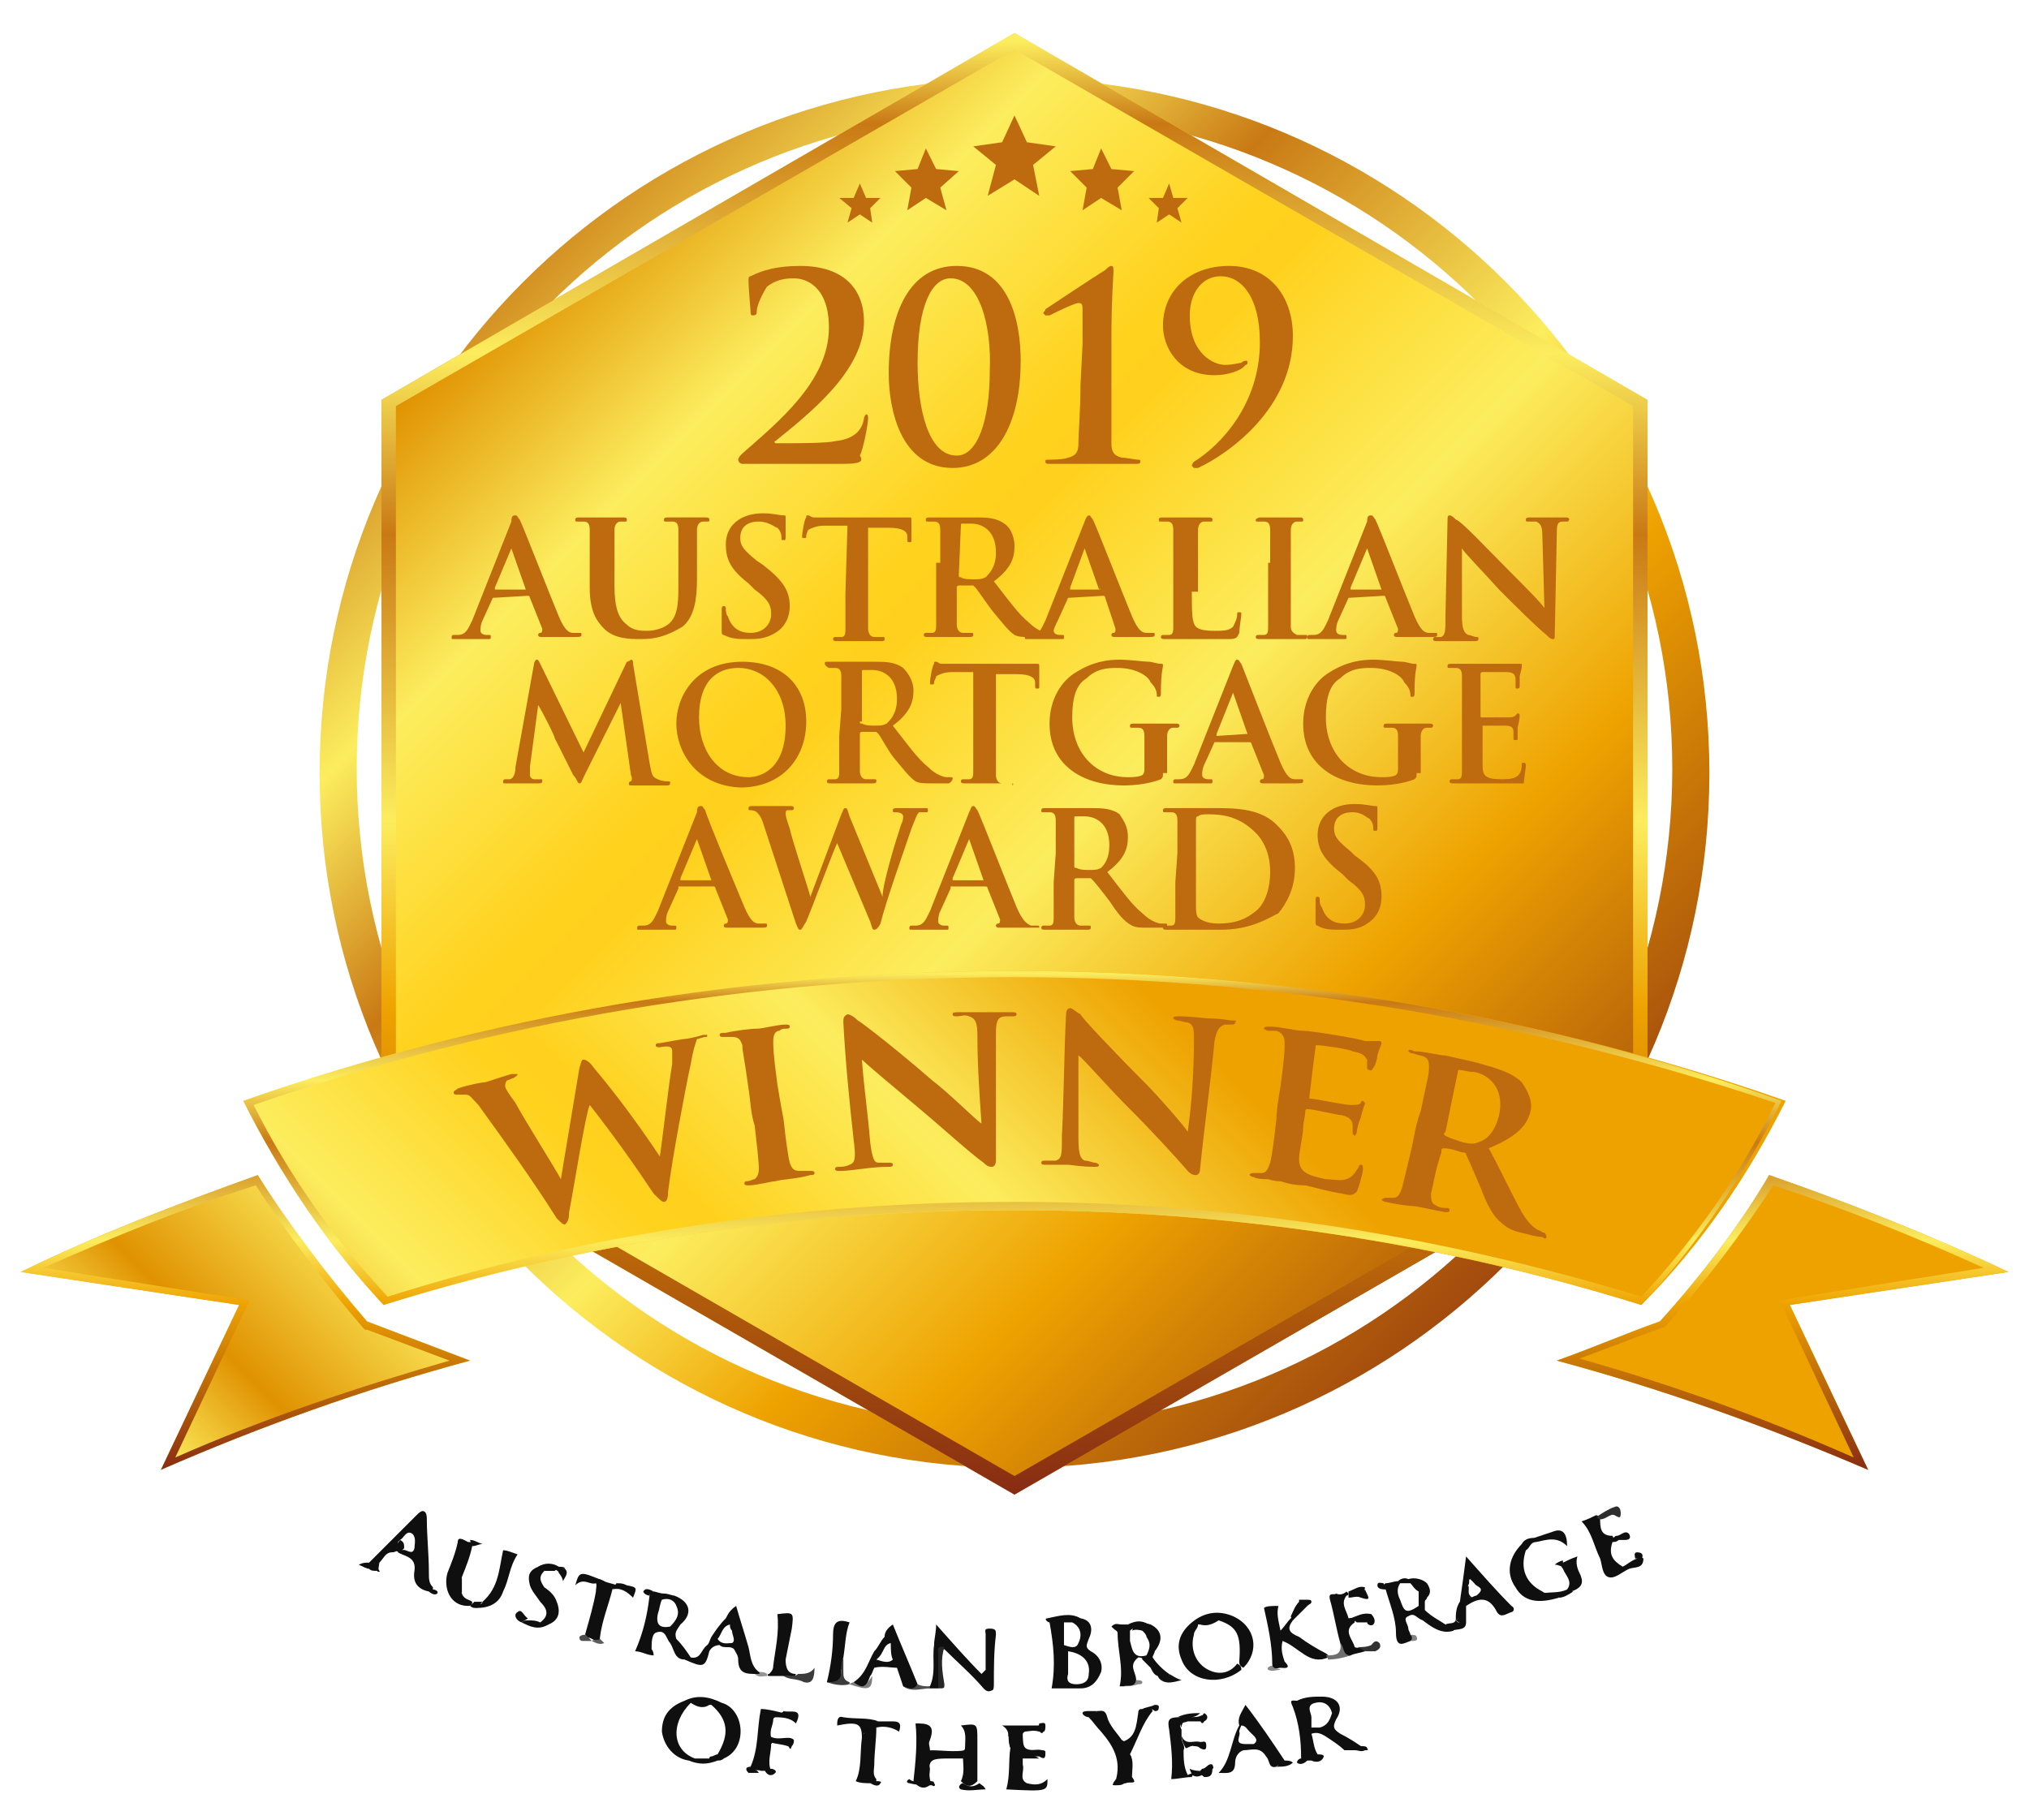 <?xml version="1.0" encoding="utf-8"?>
<!-- Generator: Adobe Illustrator 25.2.3, SVG Export Plug-In . SVG Version: 6.00 Build 0)  -->
<svg version="1.1" id="Layer_1" xmlns="http://www.w3.org/2000/svg" xmlns:xlink="http://www.w3.org/1999/xlink" x="0px" y="0px"
	 viewBox="0 0 9.84 8.83" style="enable-background:new 0 0 9.84 8.83;" xml:space="preserve">
<style type="text/css">
	.st0{fill:url(#SVGID_1_);}
	.st1{fill:url(#SVGID_2_);}
	.st2{fill:url(#SVGID_3_);}
	.st3{fill:url(#SVGID_4_);}
	.st4{fill:url(#SVGID_5_);}
	.st5{fill:#BE6A0F;}
	.st6{fill:#0F0F0F;}
	.st7{fill:#3B3B3B;}
	.st8{fill:#2E2E2E;}
	.st9{fill:#272727;}
	.st10{fill:#3C3C3C;}
	.st11{fill:#6F6F6F;}
	.st12{fill:#323232;}
	.st13{fill:#7D7D7D;}
	.st14{fill:#4F4F4F;}
	.st15{fill:#868686;}
	.st16{fill:#121212;}
	.st17{fill:#4C4C4C;}
	.st18{fill:#838383;}
	.st19{fill:#5D5D5D;}
	.st20{fill:#8A8A8A;}
	.st21{fill:#959595;}
</style>
<g>
	
		<linearGradient id="SVGID_1_" gradientUnits="userSpaceOnUse" x1="1.982" y1="9.188" x2="7.804" y2="3.365" gradientTransform="matrix(1 0 0 -1 0 10)">
		<stop  offset="0" style="stop-color:#FCED5E"/>
		<stop  offset="5.618000e-03" style="stop-color:#FCED5E"/>
		<stop  offset="0.062" style="stop-color:#C97914"/>
		<stop  offset="0.219" style="stop-color:#FCED5E"/>
		<stop  offset="0.343" style="stop-color:#C97914"/>
		<stop  offset="0.539" style="stop-color:#FCED5E"/>
		<stop  offset="0.668" style="stop-color:#EEA200"/>
		<stop  offset="1" style="stop-color:#872C13"/>
	</linearGradient>
	<path class="st0" d="M4.92,0.38c-1.86,0-3.37,1.51-3.37,3.37s1.51,3.37,3.37,3.37s3.37-1.51,3.37-3.37S6.78,0.38,4.92,0.38z
		 M4.92,6.92c-1.76,0-3.19-1.43-3.19-3.19s1.43-3.19,3.19-3.19s3.19,1.43,3.19,3.19C8.11,5.49,6.68,6.92,4.92,6.92z"/>
	<g>
		
			<linearGradient id="SVGID_2_" gradientUnits="userSpaceOnUse" x1="2.01" y1="9.2" x2="7.964" y2="3.246" gradientTransform="matrix(1 0 0 -1 0 10)">
			<stop  offset="0" style="stop-color:#FCED5E"/>
			<stop  offset="5.618000e-03" style="stop-color:#FCED5E"/>
			<stop  offset="0.089" style="stop-color:#E09201"/>
			<stop  offset="0.219" style="stop-color:#FCED5E"/>
			<stop  offset="0.358" style="stop-color:#FFD21E"/>
			<stop  offset="0.393" style="stop-color:#FFD11E"/>
			<stop  offset="0.539" style="stop-color:#FCED5E"/>
			<stop  offset="0.716" style="stop-color:#EEA200"/>
			<stop  offset="1" style="stop-color:#872C13"/>
		</linearGradient>
		<polygon class="st1" points="7.99,5.48 4.92,7.25 1.85,5.48 1.85,1.94 4.92,0.16 7.99,1.94 		"/>
		
			<linearGradient id="SVGID_3_" gradientUnits="userSpaceOnUse" x1="4.92" y1="9.84" x2="4.92" y2="2.75" gradientTransform="matrix(1 0 0 -1 0 10)">
			<stop  offset="0" style="stop-color:#FCED5E"/>
			<stop  offset="5.618000e-03" style="stop-color:#FCED5E"/>
			<stop  offset="0.062" style="stop-color:#C97914"/>
			<stop  offset="0.219" style="stop-color:#FCED5E"/>
			<stop  offset="0.343" style="stop-color:#C97914"/>
			<stop  offset="0.539" style="stop-color:#FCED5E"/>
			<stop  offset="0.668" style="stop-color:#EEA200"/>
			<stop  offset="1" style="stop-color:#872C13"/>
		</linearGradient>
		<path class="st2" d="M4.92,0.24l3,1.73v3.46l-3,1.73l-3-1.73V1.97L4.92,0.24 M4.92,0.16L1.85,1.94v3.54l3.07,1.77l3.07-1.77V1.94
			L4.92,0.16L4.92,0.16z"/>
	</g>
	<g>
		
			<linearGradient id="SVGID_4_" gradientUnits="userSpaceOnUse" x1="2.44" y1="1.21" x2="7.4" y2="6.17" gradientTransform="matrix(1 0 0 -1 0 10)">
			<stop  offset="0" style="stop-color:#FCED5E"/>
			<stop  offset="5.618000e-03" style="stop-color:#FCED5E"/>
			<stop  offset="0.089" style="stop-color:#E09201"/>
			<stop  offset="0.219" style="stop-color:#FCED5E"/>
			<stop  offset="0.358" style="stop-color:#FFD21E"/>
			<stop  offset="0.393" style="stop-color:#FFD11E"/>
			<stop  offset="0.539" style="stop-color:#FCED5E"/>
			<stop  offset="0.716" style="stop-color:#EEA200"/>
		</linearGradient>
		<path class="st3" d="M9.74,6.17C9.36,5.99,8.98,5.84,8.58,5.7C8.44,5.94,8.25,6.19,8.05,6.41C7.88,6.47,7.72,6.54,7.55,6.6
			c0.52,0.14,1.02,0.32,1.51,0.53l-0.38-0.8L9.74,6.17z M1.25,5.7C0.86,5.84,0.47,5.99,0.1,6.17l1.06,0.16l-0.38,0.8
			c0.48-0.21,0.98-0.39,1.5-0.53l-0.5-0.19C1.59,6.19,1.4,5.94,1.25,5.7z M8.66,5.34C7.49,4.93,6.23,4.71,4.92,4.71
			S2.35,4.93,1.18,5.34c0.18,0.36,0.41,0.7,0.68,0.99c0.96-0.3,1.99-0.46,3.05-0.46S7,6.03,7.96,6.33C8.25,6.04,8.48,5.7,8.66,5.34z
			"/>
		
			<linearGradient id="SVGID_5_" gradientUnits="userSpaceOnUse" x1="4.92" y1="5.29" x2="4.92" y2="2.867" gradientTransform="matrix(1 0 0 -1 0 10)">
			<stop  offset="0" style="stop-color:#FCED5E"/>
			<stop  offset="5.618000e-03" style="stop-color:#FCED5E"/>
			<stop  offset="0.062" style="stop-color:#C97914"/>
			<stop  offset="0.219" style="stop-color:#FCED5E"/>
			<stop  offset="0.343" style="stop-color:#C97914"/>
			<stop  offset="0.539" style="stop-color:#FCED5E"/>
			<stop  offset="0.668" style="stop-color:#EEA200"/>
			<stop  offset="1" style="stop-color:#872C13"/>
		</linearGradient>
		<path class="st4" d="M4.92,4.74c1.26,0,2.5,0.21,3.69,0.61C8.44,5.7,8.22,6.01,7.96,6.29c-0.98-0.3-2.01-0.46-3.04-0.46
			c-1.04,0-2.06,0.15-3.04,0.46C1.62,6.01,1.4,5.7,1.23,5.36C2.41,4.95,3.66,4.74,4.92,4.74 M8.6,5.75C8.94,5.86,9.29,6,9.62,6.15
			L8.68,6.3L8.63,6.31l0.02,0.04l0.34,0.72C8.56,6.88,8.12,6.72,7.66,6.59l0.4-0.15h0.01l0.01-0.01C8.27,6.22,8.45,5.98,8.6,5.75
			 M1.24,5.75c0.15,0.23,0.33,0.47,0.52,0.69l0.01,0.01h0.01l0.4,0.15c-0.45,0.13-0.9,0.28-1.33,0.47l0.34-0.72l0.02-0.04L1.16,6.3
			L0.21,6.15C0.55,6,0.89,5.86,1.24,5.75 M4.92,4.71c-1.31,0-2.57,0.22-3.74,0.63c0.18,0.36,0.41,0.7,0.68,0.99
			c0.96-0.3,1.99-0.46,3.05-0.46S7,6.03,7.96,6.33c0.27-0.29,0.5-0.63,0.68-0.99C7.49,4.93,6.23,4.71,4.92,4.71L4.92,4.71z
			 M8.58,5.7C8.44,5.94,8.25,6.19,8.05,6.41C7.88,6.47,7.72,6.54,7.55,6.6c0.52,0.14,1.02,0.32,1.51,0.53l-0.38-0.8l1.06-0.16
			C9.36,5.99,8.98,5.84,8.58,5.7L8.58,5.7z M1.25,5.7C0.86,5.84,0.47,5.99,0.1,6.17l1.06,0.16l-0.38,0.8
			c0.48-0.21,0.98-0.39,1.5-0.53l-0.5-0.19C1.59,6.19,1.4,5.94,1.25,5.7L1.25,5.7z"/>
	</g>
	<g>
		<path class="st5" d="M2.32,5.36C2.29,5.33,2.28,5.31,2.26,5.31c-0.01,0-0.03,0-0.04,0S2.2,5.31,2.2,5.3s0.01-0.01,0.02-0.02
			c0.06-0.02,0.12-0.03,0.13-0.03s0.06-0.02,0.13-0.04c0.02,0,0.02,0,0.03,0c0,0.01-0.01,0.01-0.02,0.02
			c-0.01,0-0.02,0.01-0.03,0.01C2.45,5.25,2.45,5.26,2.45,5.27c0,0.01,0.02,0.04,0.05,0.08c0.03,0.06,0.2,0.33,0.22,0.37l0,0
			c0.03-0.18,0.06-0.36,0.09-0.54c0.01-0.03,0.01-0.04,0.02-0.04s0.03,0.01,0.05,0.04C2.99,5.31,3.1,5.46,3.2,5.61l0,0
			c0.01-0.06,0.04-0.33,0.06-0.45c0-0.02,0-0.04,0-0.06S3.25,5.07,3.2,5.08c-0.01,0-0.02,0-0.02-0.01S3.19,5.06,3.2,5.06
			c0.06-0.01,0.11-0.02,0.12-0.02s0.06-0.01,0.09-0.02c0.01,0,0.02,0,0.02,0c0,0.01,0,0.01-0.01,0.01S3.39,5.04,3.38,5.04
			C3.37,5.07,3.36,5.1,3.35,5.16C3.32,5.3,3.26,5.62,3.24,5.78c0,0.04-0.01,0.05-0.02,0.05S3.2,5.82,3.17,5.79
			c-0.1-0.15-0.2-0.29-0.31-0.43l0,0C2.84,5.4,2.78,5.78,2.76,5.88c0,0.04-0.01,0.05-0.02,0.06c-0.01,0-0.02-0.01-0.04-0.03
			C2.58,5.72,2.45,5.54,2.32,5.36z"/>
		<path class="st5" d="M3.63,5.28C3.61,5.13,3.6,5.1,3.6,5.07C3.59,5.04,3.58,5.03,3.55,5.03c-0.01,0-0.03,0-0.04,0
			s-0.02,0-0.02-0.01S3.5,5.01,3.52,5.01C3.56,5,3.64,4.99,3.67,4.99s0.1-0.02,0.14-0.02c0.01,0,0.02,0,0.02,0.01
			S3.82,4.99,3.81,4.99S3.79,4.99,3.78,5C3.76,5,3.75,5.02,3.75,5.05s0,0.06,0.02,0.21C3.78,5.32,3.79,5.38,3.8,5.43
			C3.81,5.52,3.82,5.6,3.83,5.64c0.01,0.03,0.02,0.04,0.05,0.04c0.01,0,0.04,0,0.05,0s0.02,0,0.02,0.01S3.94,5.7,3.93,5.7
			C3.86,5.72,3.79,5.72,3.76,5.73c-0.02,0-0.09,0.02-0.13,0.02c-0.01,0-0.02,0-0.02-0.01c0,0,0-0.01,0.01-0.01
			c0.02,0,0.03-0.01,0.04-0.01C3.67,5.71,3.68,5.7,3.68,5.67c0-0.04-0.01-0.12-0.02-0.21C3.64,5.4,3.64,5.34,3.63,5.28z"/>
		<path class="st5" d="M4.22,5.54c0.01,0.08,0.02,0.1,0.04,0.1s0.04,0,0.05,0s0.02,0,0.02,0.01S4.32,5.66,4.31,5.66
			c-0.07,0-0.12,0.01-0.13,0.01S4.12,5.68,4.07,5.68c-0.01,0-0.02,0-0.02-0.01s0.01-0.01,0.02-0.01c0.01,0,0.03,0,0.05-0.01
			c0.03-0.01,0.03-0.04,0.02-0.12C4.12,5.35,4.1,5.15,4.09,4.96c0-0.02,0-0.03,0.02-0.04c0.01,0,0.03,0.01,0.05,0.03
			c0.02,0.01,0.2,0.15,0.36,0.29C4.6,5.3,4.74,5.44,4.76,5.45l0,0C4.75,5.31,4.74,5.16,4.74,5.02c0-0.06-0.01-0.08-0.04-0.09
			c-0.02-0.01-0.04,0-0.06,0c-0.01,0-0.02,0-0.02-0.01s0.01-0.01,0.03-0.01c0.06,0,0.12,0,0.14,0c0.01,0,0.05,0,0.11,0
			c0.02,0,0.03,0,0.03,0.01S4.92,4.93,4.91,4.93c-0.01,0-0.02,0-0.03,0c-0.04,0-0.05,0.02-0.05,0.08c0,0.21,0,0.42,0,0.62
			c0,0.02-0.01,0.03-0.02,0.03c-0.02,0-0.03-0.01-0.04-0.02C4.7,5.59,4.57,5.47,4.45,5.37C4.33,5.27,4.2,5.16,4.18,5.14l0,0
			C4.19,5.28,4.21,5.41,4.22,5.54z"/>
		<path class="st5" d="M5.23,5.52c0,0.08,0.01,0.1,0.03,0.11c0.02,0,0.04,0.01,0.05,0.01c0.01,0,0.02,0.01,0.02,0.01
			c0,0.01-0.01,0.01-0.02,0.01c-0.07,0-0.12-0.01-0.13-0.01s-0.06,0-0.11,0c-0.01,0-0.02,0-0.02-0.01s0.01-0.01,0.02-0.01
			c0.01,0,0.03,0,0.05,0C5.15,5.62,5.15,5.6,5.15,5.51c0.01-0.2,0.01-0.39,0.02-0.59c0-0.02,0.01-0.03,0.02-0.03
			c0.01,0,0.03,0.02,0.05,0.03c0,0.01,0.16,0.18,0.31,0.33c0.07,0.07,0.2,0.22,0.21,0.24l0,0C5.78,5.35,5.79,5.2,5.79,5.05
			c0-0.06,0-0.08-0.03-0.09c-0.01,0-0.04-0.01-0.05-0.01c-0.01,0-0.02-0.01-0.02-0.01c0-0.01,0.01-0.01,0.03-0.01
			c0.06,0,0.12,0.01,0.14,0.01c0.01,0,0.05,0,0.11,0.01c0.02,0,0.03,0,0.02,0.01c0,0.01-0.01,0.01-0.02,0.01c-0.01,0-0.02,0-0.03,0
			C5.91,4.98,5.9,5,5.89,5.05C5.87,5.26,5.84,5.47,5.82,5.67c0,0.02-0.01,0.03-0.02,0.03c-0.02,0-0.03-0.01-0.04-0.02
			C5.7,5.61,5.58,5.48,5.47,5.37C5.36,5.26,5.25,5.13,5.23,5.12l0,0C5.23,5.25,5.23,5.39,5.23,5.52z"/>
		<path class="st5" d="M6.21,5.27C6.23,5.12,6.23,5.1,6.23,5.06c0-0.03-0.01-0.05-0.04-0.06C6.18,5,6.16,5,6.15,5
			C6.14,5,6.13,4.99,6.13,4.99c0-0.01,0.01-0.01,0.03-0.01C6.21,4.98,6.28,5,6.32,5s0.28,0.04,0.3,0.05c0.02,0,0.04,0,0.05,0
			s0.01,0,0.02,0c0.01,0,0.01,0.01,0.01,0.01c0,0.01-0.01,0.02-0.02,0.06c0,0.01-0.01,0.05-0.02,0.06c0,0-0.01,0.02-0.02,0.01
			c-0.01,0-0.01-0.01-0.01-0.01c0-0.01,0-0.02,0-0.04C6.62,5.13,6.62,5.11,6.56,5.1C6.55,5.09,6.41,5.07,6.39,5.07
			c-0.01,0-0.01,0-0.01,0.01C6.37,5.15,6.36,5.24,6.35,5.32c0,0.01,0,0.01,0.01,0.01c0.02,0,0.16,0.03,0.19,0.03s0.04,0,0.05-0.01
			c0-0.01,0.01-0.01,0.01-0.01l0.01,0.01c0,0.01-0.01,0.02-0.02,0.07C6.59,5.44,6.58,5.48,6.58,5.49c0,0.01-0.01,0.02-0.01,0.02
			C6.56,5.5,6.56,5.5,6.56,5.5c0-0.01,0-0.02,0-0.04S6.55,5.42,6.51,5.41c-0.02,0-0.14-0.03-0.17-0.03c0,0-0.01,0-0.01,0.01
			c0,0.03-0.01,0.05-0.01,0.08c0,0.03-0.02,0.12-0.02,0.15c0,0.06,0.03,0.08,0.13,0.1c0.03,0,0.07,0.01,0.1,0
			c0.03-0.01,0.04-0.03,0.06-0.06c0-0.01,0.01-0.01,0.01-0.01c0.01,0,0.01,0.01,0.01,0.02c0,0.02-0.02,0.09-0.03,0.11
			C6.56,5.8,6.55,5.8,6.51,5.79C6.44,5.78,6.38,5.76,6.33,5.75c-0.05,0-0.09-0.01-0.12-0.02c-0.01,0-0.03,0-0.06-0.01
			c-0.02,0-0.05,0-0.07-0.01c-0.01,0-0.02-0.01-0.02-0.01s0-0.01,0.02-0.01s0.03,0,0.04,0c0.02,0,0.03-0.02,0.04-0.05
			C6.17,5.6,6.18,5.52,6.19,5.43C6.19,5.39,6.2,5.33,6.21,5.27z"/>
		<path class="st5" d="M6.89,5.39c0.03-0.15,0.04-0.17,0.04-0.21c0-0.03,0-0.05-0.04-0.06c-0.01,0-0.03-0.01-0.04-0.01
			c-0.01,0-0.02-0.01-0.02-0.01c0-0.01,0.01-0.01,0.03,0c0.05,0,0.12,0.02,0.15,0.02c0.04,0.01,0.14,0.03,0.17,0.04
			c0.07,0.02,0.15,0.04,0.2,0.09C7.4,5.28,7.44,5.34,7.42,5.4C7.4,5.47,7.34,5.52,7.22,5.57C7.29,5.7,7.34,5.81,7.38,5.88
			s0.08,0.09,0.09,0.09c0.01,0.01,0.02,0.01,0.02,0.01C7.5,5.99,7.5,6,7.5,6c0,0.01-0.01,0.01-0.02,0c-0.03,0-0.06-0.01-0.1-0.02
			C7.33,5.97,7.3,5.95,7.28,5.93C7.24,5.9,7.21,5.84,7.18,5.76C7.15,5.69,7.12,5.62,7.11,5.6c0-0.01-0.01-0.01-0.02-0.01
			C7.06,5.58,7.03,5.57,7,5.57c0,0-0.01,0-0.01,0.01v0.01c-0.03,0.09-0.04,0.16-0.05,0.2c0,0.03,0,0.05,0.03,0.06
			c0.01,0.01,0.04,0.01,0.05,0.01s0.01,0.01,0.01,0.01c0,0.01-0.01,0.01-0.02,0.01C6.95,5.87,6.87,5.85,6.85,5.85
			S6.76,5.84,6.72,5.83c-0.01,0-0.02-0.01-0.02-0.01s0.01-0.01,0.02-0.01c0.02,0,0.03,0,0.04,0c0.02,0,0.03-0.02,0.04-0.05
			c0.01-0.04,0.03-0.12,0.05-0.21C6.86,5.5,6.87,5.44,6.89,5.39z M7.01,5.49C7,5.5,7,5.5,7.01,5.51c0.02,0.01,0.05,0.02,0.08,0.03
			c0.04,0.01,0.06,0.01,0.08,0c0.04-0.01,0.08-0.05,0.1-0.13C7.3,5.27,7.21,5.21,7.15,5.2c-0.03,0-0.06-0.01-0.07-0.01
			s-0.01,0-0.01,0.01C7.05,5.3,7.03,5.39,7.01,5.49z"/>
	</g>
</g>
<g>
	<polygon class="st5" points="4.92,0.56 4.98,0.69 5.12,0.71 5.01,0.8 5.04,0.95 4.92,0.87 4.79,0.95 4.83,0.8 4.72,0.71 4.86,0.69 
			"/>
	<polygon class="st5" points="5.34,0.72 5.39,0.82 5.5,0.83 5.42,0.91 5.44,1.02 5.34,0.96 5.25,1.02 5.27,0.91 5.19,0.83 5.3,0.82 
			"/>
	<polygon class="st5" points="5.67,0.89 5.69,0.96 5.76,0.96 5.71,1.01 5.73,1.08 5.67,1.04 5.61,1.08 5.62,1.01 5.57,0.96 
		5.64,0.96 	"/>
	<polygon class="st5" points="4.49,0.72 4.45,0.82 4.34,0.83 4.42,0.91 4.4,1.02 4.49,0.96 4.59,1.02 4.56,0.91 4.65,0.83 
		4.54,0.82 	"/>
	<polygon class="st5" points="4.17,0.89 4.14,0.96 4.07,0.96 4.13,1.01 4.11,1.08 4.17,1.04 4.23,1.08 4.22,1.01 4.27,0.96 
		4.2,0.96 	"/>
</g>
<g>
	<path class="st5" d="M2.39,2.9C2.38,2.9,2.38,2.9,2.39,2.9L2.34,3.01C2.33,3.03,2.33,3.05,2.33,3.06s0.01,0.02,0.03,0.02h0.01
		c0.01,0,0.01,0,0.01,0.01s0,0.01-0.01,0.01c-0.02,0-0.06,0-0.08,0c-0.01,0-0.05,0-0.09,0c-0.01,0-0.01,0-0.01-0.01
		c0,0,0-0.01,0.01-0.01s0.02,0,0.02,0c0.04,0,0.05-0.03,0.07-0.07l0.19-0.48C2.48,2.5,2.49,2.5,2.5,2.5s0.01,0.01,0.02,0.02
		c0.02,0.04,0.14,0.35,0.19,0.47c0.03,0.07,0.05,0.08,0.07,0.08c0.01,0,0.02,0,0.03,0s0.01,0,0.01,0.01S2.81,3.09,2.78,3.09
		s-0.08,0-0.15,0c-0.01,0-0.02,0-0.02-0.01c0,0,0-0.01,0.01-0.01s0.01-0.01,0.01-0.02L2.57,2.9c0,0,0-0.01-0.01-0.01L2.39,2.9
		L2.39,2.9z M2.55,2.86C2.55,2.86,2.55,2.85,2.55,2.86l-0.07-0.2V2.65c0,0,0,0,0,0.01L2.4,2.85v0.01H2.55z"/>
	<path class="st5" d="M2.86,2.73c0-0.12,0-0.14,0-0.16c0-0.03-0.01-0.04-0.03-0.04c-0.01,0-0.02,0-0.03,0s-0.01,0-0.01-0.01
		S2.8,2.51,2.81,2.51c0.04,0,0.09,0,0.11,0s0.07,0,0.1,0c0.01,0,0.02,0,0.02,0.01s0,0.01-0.01,0.01s-0.01,0-0.02,0
		c-0.02,0-0.03,0.02-0.03,0.04s0,0.05,0,0.16v0.11C2.98,2.95,3,3,3.04,3.03c0.03,0.03,0.07,0.03,0.1,0.03s0.08-0.01,0.11-0.04
		c0.04-0.04,0.04-0.11,0.04-0.19v-0.1c0-0.12,0-0.14,0-0.16c0-0.03-0.01-0.04-0.03-0.04c-0.01,0-0.02,0-0.03,0s-0.01,0-0.01-0.01
		s0.01-0.01,0.02-0.01c0.04,0,0.09,0,0.09,0c0.01,0,0.06,0,0.09,0c0.01,0,0.02,0,0.02,0.01s0,0.01-0.01,0.01s-0.01,0-0.02,0
		c-0.02,0-0.03,0.02-0.03,0.04s0,0.05,0,0.16v0.08c0,0.09-0.01,0.18-0.07,0.23C3.21,3.1,3.15,3.1,3.1,3.1c-0.04,0-0.12,0-0.17-0.05
		c-0.04-0.04-0.07-0.09-0.07-0.2V2.73z"/>
	<path class="st5" d="M3.51,3.08C3.5,3.08,3.5,3.07,3.5,3.06c0-0.04,0-0.09,0-0.1s0-0.02,0.01-0.02s0.01,0.01,0.01,0.01
		c0,0.01,0,0.03,0.01,0.04c0.02,0.06,0.06,0.08,0.11,0.08c0.07,0,0.1-0.05,0.1-0.09S3.73,2.91,3.66,2.86L3.63,2.83
		C3.54,2.76,3.52,2.71,3.52,2.64c0-0.09,0.07-0.15,0.18-0.15c0.05,0,0.08,0.01,0.1,0.01c0.01,0,0.01,0,0.01,0.01s0,0.03,0,0.09
		c0,0.02,0,0.02-0.01,0.02s-0.01,0-0.01-0.01s0-0.03-0.02-0.05c-0.01,0-0.04-0.03-0.09-0.03c-0.06,0-0.09,0.03-0.09,0.08
		c0,0.04,0.02,0.06,0.08,0.11L3.7,2.74c0.09,0.07,0.13,0.12,0.13,0.2c0,0.05-0.02,0.1-0.07,0.13C3.71,3.1,3.67,3.1,3.63,3.1
		C3.58,3.1,3.55,3.1,3.51,3.08z"/>
	<path class="st5" d="M4.11,2.55H4c-0.04,0-0.06,0.01-0.08,0.02C3.91,2.59,3.91,2.6,3.91,2.6c0,0.01,0,0.01-0.01,0.01
		s-0.01,0-0.01-0.01S3.9,2.52,3.91,2.51c0-0.01,0-0.01,0.01-0.01s0.01,0.01,0.03,0.01s0.05,0,0.08,0h0.31c0.02,0,0.04,0,0.05,0
		s0.02,0,0.02,0c0.01,0,0.01,0,0.01,0.02s0,0.07,0,0.09c0,0.01,0,0.01-0.01,0.01s-0.01,0-0.01-0.02V2.6c0-0.02-0.02-0.04-0.09-0.04
		h-0.1v0.32c0,0.07,0,0.13,0,0.17c0,0.02,0.01,0.04,0.03,0.04c0.01,0,0.03,0,0.04,0c0.01,0,0.01,0,0.01,0.01S4.28,3.11,4.28,3.11
		c-0.05,0-0.1,0-0.12,0s-0.07,0-0.1,0c-0.01,0-0.02,0-0.02-0.01c0,0,0-0.01,0.01-0.01s0.02,0,0.03,0c0.02,0,0.02-0.02,0.02-0.04
		c0-0.03,0-0.09,0-0.17L4.11,2.55L4.11,2.55z"/>
	<path class="st5" d="M4.56,2.73c0-0.12,0-0.14,0-0.16c0-0.03-0.01-0.04-0.03-0.04c-0.01,0-0.02,0-0.03,0s-0.01,0-0.01-0.01
		S4.5,2.51,4.51,2.51c0.04,0,0.09,0,0.11,0c0.03,0,0.09,0,0.11,0c0.05,0,0.1,0,0.14,0.03c0.02,0.01,0.05,0.05,0.05,0.11
		S4.9,2.76,4.82,2.82c0.07,0.09,0.12,0.16,0.17,0.2c0.04,0.04,0.08,0.05,0.09,0.05s0.02,0,0.02,0c0.01,0,0.01,0,0.01,0.01
		S5.1,3.09,5.1,3.09H5c-0.04,0-0.06,0-0.08-0.01C4.89,3.06,4.86,3.02,4.81,2.96c-0.03-0.04-0.07-0.1-0.08-0.11L4.72,2.84H4.65
		c0,0-0.01,0-0.01,0.01v0.01c0,0.07,0,0.13,0,0.17c0,0.02,0.01,0.04,0.03,0.04c0.01,0,0.03,0,0.04,0c0.01,0,0.01,0,0.01,0.01
		S4.71,3.09,4.7,3.09c-0.04,0-0.1,0-0.11,0s-0.06,0-0.09,0c-0.01,0-0.02,0-0.02-0.01c0,0,0-0.01,0.01-0.01s0.02,0,0.03,0
		c0.02,0,0.02-0.02,0.02-0.04c0-0.03,0-0.09,0-0.17V2.73H4.56z M4.65,2.79c0,0.01,0,0.01,0.01,0.01C4.67,2.81,4.7,2.81,4.72,2.81
		c0.03,0,0.04,0,0.06-0.01C4.8,2.78,4.83,2.75,4.83,2.68c0-0.11-0.07-0.14-0.12-0.14c-0.02,0-0.03,0-0.04,0
		c-0.01,0-0.01,0-0.01,0.01L4.65,2.79L4.65,2.79z"/>
	<path class="st5" d="M5.18,2.9C5.17,2.9,5.17,2.9,5.18,2.9L5.13,3.01C5.12,3.03,5.11,3.05,5.11,3.06s0.01,0.02,0.03,0.02h0.01
		c0.01,0,0.01,0,0.01,0.01s0,0.01-0.01,0.01c-0.02,0-0.06,0-0.08,0c-0.01,0-0.05,0-0.09,0c-0.01,0-0.01,0-0.01-0.01
		c0,0,0-0.01,0.01-0.01s0.02,0,0.02,0c0.04,0,0.05-0.03,0.07-0.07l0.19-0.48C5.27,2.5,5.28,2.5,5.28,2.5c0.01,0,0.01,0.01,0.02,0.02
		c0.02,0.04,0.14,0.35,0.19,0.47c0.03,0.07,0.05,0.08,0.07,0.08c0.01,0,0.02,0,0.03,0s0.01,0,0.01,0.01S5.59,3.09,5.56,3.09
		c-0.03,0-0.08,0-0.15,0c-0.01,0-0.02,0-0.02-0.01c0,0,0-0.01,0.01-0.01s0.01-0.01,0.01-0.02L5.36,2.9c0,0,0-0.01-0.01-0.01
		L5.18,2.9L5.18,2.9z M5.33,2.86C5.34,2.86,5.34,2.85,5.33,2.86l-0.07-0.2V2.65c0,0,0,0,0,0.01L5.19,2.85v0.01H5.33z"/>
	<path class="st5" d="M5.78,2.87c0,0.1,0,0.15,0.02,0.17c0.01,0.01,0.03,0.02,0.09,0.02c0.04,0,0.07,0,0.09-0.02
		C5.99,3.02,6,3,6,2.98c0-0.01,0-0.01,0.01-0.01s0.01,0,0.01,0.01S6.01,3.05,6.01,3.07C6,3.09,6,3.1,5.96,3.1c-0.06,0-0.1,0-0.13,0
		s-0.06,0-0.09,0c-0.01,0-0.03,0-0.04,0c-0.02,0-0.04,0-0.05,0s-0.02,0-0.02-0.01c0,0,0-0.01,0.01-0.01s0.02,0,0.03,0
		c0.02,0,0.02-0.02,0.02-0.04c0-0.03,0-0.09,0-0.17V2.73c0-0.12,0-0.14,0-0.16c0-0.03-0.01-0.04-0.03-0.04c-0.01,0-0.02,0-0.03,0
		s-0.01,0-0.01-0.01s0.01-0.01,0.02-0.01c0.04,0,0.09,0,0.11,0s0.08,0,0.11,0c0.01,0,0.02,0,0.02,0.01s0,0.01-0.01,0.01
		s-0.02,0-0.03,0c-0.02,0-0.03,0.02-0.03,0.04s0,0.05,0,0.16v0.14H5.78z"/>
	<path class="st5" d="M6.16,2.73c0-0.12,0-0.14,0-0.16c0-0.03-0.01-0.04-0.03-0.04c-0.01,0-0.02,0-0.03,0s-0.01,0-0.01-0.01
		c0,0,0.01-0.01,0.02-0.01c0.03,0,0.08,0,0.1,0s0.07,0,0.09,0c0.01,0,0.02,0,0.02,0.01s0,0.01-0.01,0.01s-0.01,0-0.02,0
		c-0.02,0-0.03,0.02-0.03,0.04s0,0.05,0,0.16v0.14c0,0.08,0,0.14,0,0.17c0,0.02,0.01,0.03,0.03,0.04c0.01,0,0.03,0,0.04,0
		c0.01,0,0.01,0,0.01,0.01S6.33,3.1,6.33,3.1c-0.05,0-0.1,0-0.12,0s-0.07,0-0.1,0c-0.01,0-0.02,0-0.02-0.01c0,0,0-0.01,0.01-0.01
		s0.02,0,0.03,0c0.02,0,0.02-0.02,0.02-0.04c0-0.03,0-0.09,0-0.17V2.73H6.16z"/>
	<path class="st5" d="M6.54,2.9C6.53,2.9,6.53,2.9,6.54,2.9L6.49,3.01C6.48,3.03,6.48,3.05,6.48,3.06s0.01,0.02,0.03,0.02h0.01
		c0.01,0,0.01,0,0.01,0.01s0,0.01-0.01,0.01c-0.02,0-0.06,0-0.08,0c-0.01,0-0.05,0-0.09,0c-0.01,0-0.01,0-0.01-0.01
		c0,0,0-0.01,0.01-0.01s0.02,0,0.02,0c0.04,0,0.05-0.03,0.07-0.07l0.19-0.48c0-0.03,0.01-0.03,0.02-0.03s0.01,0.01,0.02,0.02
		c0.02,0.04,0.14,0.35,0.19,0.47c0.03,0.07,0.05,0.08,0.07,0.08c0.01,0,0.02,0,0.03,0s0.01,0,0.01,0.01S6.96,3.09,6.93,3.09
		c-0.03,0-0.08,0-0.15,0c-0.01,0-0.02,0-0.02-0.01c0,0,0-0.01,0.01-0.01s0.01-0.01,0.01-0.02L6.72,2.9c0,0,0-0.01-0.01-0.01
		L6.54,2.9L6.54,2.9z M6.7,2.86C6.7,2.86,6.7,2.85,6.7,2.86l-0.07-0.2V2.65c0,0,0,0,0,0.01L6.55,2.85v0.01H6.7z"/>
	<path class="st5" d="M7.09,2.99c0,0.06,0.01,0.08,0.03,0.09c0.01,0,0.03,0.01,0.04,0.01c0.01,0,0.01,0,0.01,0.01
		S7.16,3.11,7.15,3.11c-0.05,0-0.08,0-0.1,0c-0.01,0-0.04,0-0.08,0c-0.01,0-0.02,0-0.02-0.01c0,0,0-0.01,0.01-0.01s0.02,0,0.03,0
		c0.02-0.01,0.02-0.03,0.02-0.1l0.01-0.46c0-0.02,0-0.03,0.01-0.03s0.02,0.01,0.03,0.02C7.09,2.53,7.2,2.65,7.32,2.77
		c0.05,0.05,0.16,0.16,0.17,0.18l0,0L7.48,2.6c0-0.05-0.01-0.06-0.03-0.07c-0.01,0-0.03,0-0.04,0c-0.01,0-0.01,0-0.01-0.01
		s0.01-0.01,0.02-0.01c0.04,0,0.08,0,0.09,0s0.04,0,0.08,0c0.01,0,0.02,0,0.02,0.01c0,0,0,0.01-0.01,0.01s-0.01,0-0.02,0
		c-0.03,0-0.03,0.02-0.03,0.06L7.54,3.08c0,0.02,0,0.02-0.01,0.02S7.51,3.09,7.5,3.08C7.45,3.04,7.35,2.94,7.27,2.86
		C7.19,2.77,7.1,2.68,7.09,2.66l0,0V2.99z"/>
	<path class="st5" d="M2.59,3.22C2.59,3.21,2.6,3.2,2.6,3.2c0.01,0,0.01,0,0.02,0.02l0.21,0.43l0.21-0.44
		c0.01,0,0.02-0.01,0.02-0.01c0.01,0,0.01,0.01,0.01,0.02L3.15,3.7c0.01,0.05,0.01,0.07,0.04,0.08c0.02,0.01,0.04,0.01,0.05,0.01
		s0.01,0,0.01,0.01S3.24,3.81,3.23,3.81c-0.02,0-0.13,0-0.16,0c-0.02,0-0.02,0-0.02-0.01c0,0,0-0.01,0.01-0.01c0,0,0.01-0.01,0-0.03
		L3.01,3.41l0,0L2.84,3.75C2.82,3.79,2.82,3.8,2.81,3.8S2.8,3.78,2.78,3.76C2.76,3.72,2.7,3.6,2.69,3.58c0-0.01-0.05-0.11-0.08-0.16
		l0,0l-0.04,0.3c0,0.01,0,0.02,0,0.04c0,0.01,0.01,0.02,0.02,0.02s0.02,0,0.03,0s0.01,0,0.01,0.01S2.62,3.8,2.61,3.8
		c-0.03,0-0.07,0-0.08,0s-0.05,0-0.08,0c-0.01,0-0.01,0-0.01-0.01c0,0,0-0.01,0.01-0.01s0.01,0,0.02,0c0.02,0,0.03-0.03,0.03-0.06
		L2.59,3.22z"/>
	<path class="st5" d="M3.28,3.51c0-0.13,0.09-0.3,0.32-0.3c0.19,0,0.31,0.11,0.31,0.29S3.79,3.82,3.59,3.82
		C3.37,3.81,3.28,3.64,3.28,3.51z M3.81,3.52c0-0.17-0.1-0.28-0.23-0.28c-0.09,0-0.19,0.05-0.19,0.24c0,0.16,0.09,0.29,0.24,0.29
		C3.68,3.77,3.81,3.74,3.81,3.52z"/>
	<path class="st5" d="M4.08,3.44c0-0.12,0-0.14,0-0.16c0-0.03-0.01-0.04-0.03-0.04c-0.01,0-0.02,0-0.03,0C4,3.23,4,3.22,4,3.22
		c0-0.01,0-0.01,0.02-0.01c0.04,0,0.09,0,0.11,0c0.03,0,0.09,0,0.11,0c0.05,0,0.1,0,0.14,0.03C4.4,3.26,4.43,3.3,4.43,3.35
		c0,0.06-0.02,0.11-0.1,0.17C4.4,3.61,4.45,3.68,4.5,3.72c0.04,0.04,0.08,0.05,0.09,0.05s0.02,0,0.02,0c0.01,0,0.01,0,0.01,0.01
		C4.61,3.8,4.6,3.8,4.6,3.8H4.52c-0.04,0-0.06,0-0.08-0.01C4.41,3.77,4.38,3.73,4.33,3.67C4.3,3.63,4.27,3.57,4.26,3.56L4.25,3.55
		H4.18c0,0-0.01,0-0.01,0.01v0.01c0,0.07,0,0.13,0,0.17c0,0.02,0.01,0.04,0.03,0.04c0.01,0,0.03,0,0.04,0c0.01,0,0.01,0,0.01,0.01
		S4.24,3.8,4.23,3.8c-0.04,0-0.1,0-0.11,0s-0.06,0-0.09,0c-0.01,0-0.02,0-0.02-0.01c0,0,0-0.01,0.01-0.01s0.02,0,0.03,0
		c0.02,0,0.02-0.02,0.02-0.04c0-0.03,0-0.09,0-0.17L4.08,3.44L4.08,3.44z M4.17,3.5c0,0.01,0,0.01,0.01,0.01
		C4.2,3.52,4.22,3.52,4.24,3.52c0.03,0,0.04,0,0.06-0.01c0.02-0.02,0.05-0.05,0.05-0.12c0-0.11-0.07-0.14-0.12-0.14
		c-0.02,0-0.03,0-0.04,0c-0.01,0-0.01,0-0.01,0.01V3.5H4.17z"/>
	<path class="st5" d="M4.74,3.26H4.62c-0.04,0-0.06,0.01-0.08,0.02c0,0.01-0.01,0.02-0.01,0.03s0,0.01-0.01,0.01s-0.01,0-0.01-0.01
		s0.01-0.08,0.02-0.09c0-0.01,0-0.01,0.01-0.01s0.01,0.01,0.03,0.01s0.05,0,0.08,0h0.31c0.02,0,0.04,0,0.05,0s0.02,0,0.02,0
		c0.01,0,0.01,0,0.01,0.02s0,0.07,0,0.09c0,0.01,0,0.01-0.01,0.01s-0.01,0-0.01-0.02V3.31c0-0.02-0.02-0.04-0.09-0.04h-0.1v0.32
		c0,0.07,0,0.13,0,0.17c0,0.02,0.01,0.04,0.03,0.04c0.01,0,0.03,0,0.04,0c0.01,0,0.01,0,0.01,0.01C4.92,3.8,4.91,3.8,4.9,3.8
		c-0.05,0-0.1,0-0.12,0s-0.07,0-0.1,0c-0.01,0-0.02,0-0.02-0.01c0,0,0-0.01,0.01-0.01s0.02,0,0.03,0c0.02,0,0.02-0.02,0.02-0.04
		c0-0.03,0-0.09,0-0.17V3.26H4.74z"/>
	<path class="st5" d="M5.64,3.75c0,0.02,0,0.02-0.01,0.03C5.58,3.8,5.51,3.81,5.45,3.81c-0.19,0-0.36-0.09-0.36-0.3
		c0-0.12,0.06-0.21,0.13-0.25C5.3,3.21,5.37,3.2,5.43,3.2c0.05,0,0.12,0.01,0.14,0.01s0.04,0.01,0.06,0.01c0.01,0,0.01,0,0.01,0.01
		S5.63,3.26,5.63,3.36c0,0.01,0,0.02-0.01,0.02s-0.01,0-0.01-0.01c0-0.02-0.01-0.04-0.03-0.06C5.57,3.28,5.51,3.24,5.42,3.24
		c-0.04,0-0.1,0-0.15,0.05C5.22,3.32,5.2,3.38,5.2,3.48c0,0.17,0.11,0.29,0.27,0.29c0.02,0,0.05,0,0.07-0.01
		c0.01-0.01,0.01-0.02,0.01-0.03V3.66c0-0.04,0-0.07,0-0.09c0-0.03-0.01-0.04-0.03-0.04c-0.01,0-0.02,0-0.03,0s-0.01,0-0.01-0.01
		S5.49,3.51,5.5,3.51c0.04,0,0.09,0,0.11,0s0.07,0,0.09,0c0.01,0,0.02,0,0.02,0.01c0,0,0,0.01-0.01,0.01s-0.01,0-0.02,0
		c-0.02,0-0.03,0.02-0.03,0.04s0,0.05,0,0.09v0.09H5.64z"/>
	<path class="st5" d="M5.89,3.6L5.89,3.6L5.84,3.71C5.83,3.73,5.83,3.75,5.83,3.76s0.01,0.02,0.03,0.02h0.01
		c0.01,0,0.01,0,0.01,0.01s0,0.01-0.01,0.01c-0.02,0-0.06,0-0.08,0c-0.01,0-0.05,0-0.09,0c-0.01,0-0.01,0-0.01-0.01
		c0,0,0-0.01,0.01-0.01s0.02,0,0.02,0c0.04,0,0.05-0.03,0.07-0.07l0.19-0.48C5.99,3.21,5.99,3.2,6,3.2s0.01,0.01,0.02,0.02
		C6.04,3.27,6.16,3.58,6.21,3.7c0.03,0.07,0.05,0.08,0.07,0.08c0.01,0,0.02,0,0.03,0s0.01,0,0.01,0.01S6.31,3.8,6.28,3.8
		c-0.03,0-0.08,0-0.15,0c-0.01,0-0.02,0-0.02-0.01c0,0,0-0.01,0.01-0.01s0.01-0.01,0.01-0.02L6.07,3.61c0,0,0-0.01-0.01-0.01H5.89z
		 M6.05,3.56L6.05,3.56l-0.07-0.2V3.35c0,0,0,0,0,0.01L5.9,3.56v0.01L6.05,3.56L6.05,3.56z"/>
	<path class="st5" d="M6.87,3.75c0,0.02,0,0.02-0.01,0.03C6.81,3.8,6.74,3.81,6.68,3.81c-0.19,0-0.36-0.09-0.36-0.3
		c0-0.12,0.06-0.21,0.13-0.25C6.53,3.21,6.6,3.2,6.66,3.2c0.05,0,0.12,0.01,0.14,0.01s0.04,0.01,0.06,0.01c0.01,0,0.01,0,0.01,0.01
		S6.86,3.26,6.86,3.36c0,0.01,0,0.02-0.01,0.02s-0.01,0-0.01-0.01c0-0.02-0.01-0.04-0.03-0.06C6.8,3.28,6.74,3.24,6.65,3.24
		c-0.04,0-0.1,0-0.15,0.05C6.45,3.32,6.43,3.38,6.43,3.48c0,0.17,0.11,0.29,0.27,0.29c0.02,0,0.05,0,0.07-0.01
		c0.01-0.01,0.01-0.02,0.01-0.03V3.66c0-0.04,0-0.07,0-0.09c0-0.03-0.01-0.04-0.03-0.04c-0.01,0-0.02,0-0.03,0s-0.01,0-0.01-0.01
		s0.01-0.01,0.02-0.01c0.04,0,0.09,0,0.11,0s0.07,0,0.09,0c0.01,0,0.02,0,0.02,0.01c0,0,0,0.01-0.01,0.01s-0.01,0-0.02,0
		c-0.02,0-0.03,0.02-0.03,0.04s0,0.05,0,0.09v0.09H6.87z"/>
	<path class="st5" d="M7.09,3.44c0-0.12,0-0.14,0-0.16c0-0.03-0.01-0.04-0.03-0.04c-0.01,0-0.02,0-0.03,0s-0.01,0-0.01-0.01
		s0.01-0.01,0.02-0.01c0.02,0,0.04,0,0.06,0s0.04,0,0.05,0c0.02,0,0.18,0,0.19,0s0.03,0,0.03,0h0.01c0,0,0,0,0,0.01
		s0,0.01-0.01,0.05c0,0.01,0,0.04,0,0.05c0,0,0,0.01-0.01,0.01s-0.01,0-0.01-0.01s0-0.02,0-0.03c0-0.03-0.01-0.04-0.05-0.04
		c-0.01,0-0.09,0-0.11,0c0,0-0.01,0-0.01,0.01v0.2c0,0.01,0,0.01,0.01,0.01c0.02,0,0.11,0,0.12,0c0.02,0,0.03,0,0.04-0.01
		c0.01-0.01,0.01-0.01,0.01-0.01s0.01,0,0.01,0.01c0,0,0,0.02-0.01,0.06c0,0.02,0,0.05,0,0.05c0,0.01,0,0.01-0.01,0.01
		s-0.01,0-0.01-0.01s0-0.02,0-0.03c0-0.02-0.01-0.03-0.04-0.03c-0.01,0-0.09,0-0.11,0c0,0,0,0,0,0.01v0.06c0,0.03,0,0.1,0,0.12
		c0,0.05,0.01,0.07,0.09,0.07c0.02,0,0.05,0,0.07-0.01s0.03-0.03,0.03-0.06c0-0.01,0-0.01,0.01-0.01S7.4,3.71,7.4,3.71
		c0,0.02-0.01,0.07-0.01,0.09c0,0-0.01,0-0.04,0c-0.06,0-0.1,0-0.13,0s-0.06,0-0.08,0c-0.01,0-0.03,0-0.04,0c-0.02,0-0.04,0-0.05,0
		s-0.02,0-0.02-0.01c0,0,0-0.01,0.01-0.01s0.02,0,0.03,0c0.02,0,0.02-0.02,0.02-0.04c0-0.03,0-0.09,0-0.17V3.44z"/>
	<path class="st5" d="M3.29,4.31C3.28,4.31,3.28,4.31,3.29,4.31L3.24,4.42C3.23,4.44,3.23,4.46,3.23,4.47
		c0,0.01,0.01,0.02,0.03,0.02h0.01c0.01,0,0.01,0,0.01,0.01s0,0.01-0.01,0.01c-0.02,0-0.06,0-0.08,0c-0.01,0-0.05,0-0.09,0
		c-0.01,0-0.01,0-0.01-0.01c0,0,0-0.01,0.01-0.01s0.02,0,0.02,0c0.04,0,0.05-0.03,0.07-0.07l0.19-0.48c0-0.03,0.01-0.03,0.02-0.03
		s0.01,0.01,0.02,0.02C3.43,3.97,3.56,4.28,3.61,4.4c0.03,0.07,0.05,0.08,0.07,0.08c0.01,0,0.02,0,0.03,0s0.01,0,0.01,0.01
		S3.71,4.5,3.68,4.5s-0.08,0-0.15,0c-0.01,0-0.02,0-0.02-0.01c0,0,0-0.01,0.01-0.01s0.01-0.01,0.01-0.02L3.47,4.31
		c0,0,0-0.01-0.01-0.01H3.29V4.31z M3.45,4.27C3.45,4.27,3.45,4.26,3.45,4.27l-0.07-0.2V4.06c0,0,0,0,0,0.01L3.3,4.26v0.01
		C3.3,4.27,3.45,4.27,3.45,4.27z"/>
	<path class="st5" d="M3.7,3.99C3.69,3.96,3.68,3.95,3.67,3.94S3.64,3.93,3.64,3.93c-0.01,0-0.01,0-0.01-0.01s0.01-0.01,0.02-0.01
		c0.04,0,0.08,0,0.09,0s0.04,0,0.09,0c0.01,0,0.02,0,0.02,0.01S3.84,3.93,3.84,3.93c-0.01,0-0.01,0-0.02,0S3.81,3.94,3.81,3.95
		s0.01,0.04,0.02,0.07c0.01,0.05,0.09,0.29,0.1,0.33l0,0l0.15-0.4C4.09,3.93,4.09,3.92,4.1,3.92c0.01,0,0.01,0.01,0.02,0.04
		l0.16,0.39l0,0c0-0.06,0.06-0.26,0.09-0.35c0.01-0.02,0.01-0.03,0.01-0.04S4.37,3.94,4.34,3.94c-0.01,0-0.01,0-0.01-0.01
		s0.01-0.01,0.02-0.01c0.04,0,0.07,0,0.08,0c0.01,0,0.04,0,0.06,0c0.01,0,0.01,0,0.01,0.01s0,0.01-0.01,0.01s-0.02,0-0.03,0
		c-0.01,0-0.02,0.03-0.04,0.08C4.39,4.11,4.3,4.36,4.27,4.48C4.26,4.5,4.25,4.51,4.24,4.51S4.23,4.5,4.22,4.47L4.06,4.09l0,0
		C4.04,4.13,3.94,4.4,3.91,4.47C3.89,4.5,3.89,4.51,3.88,4.51S3.87,4.5,3.86,4.48L3.7,3.99z"/>
	<path class="st5" d="M4.61,4.31C4.61,4.31,4.6,4.31,4.61,4.31L4.56,4.42C4.55,4.44,4.55,4.46,4.55,4.47c0,0.01,0.01,0.02,0.03,0.02
		h0.01c0.01,0,0.01,0,0.01,0.01s0,0.01-0.01,0.01c-0.02,0-0.06,0-0.08,0c-0.01,0-0.05,0-0.09,0c-0.01,0-0.01,0-0.01-0.01
		c0,0,0-0.01,0.01-0.01s0.02,0,0.02,0c0.04,0,0.05-0.03,0.07-0.07L4.7,3.94c0.01-0.02,0.01-0.03,0.02-0.03
		c0.01,0,0.01,0.01,0.02,0.02C4.76,3.97,4.88,4.28,4.93,4.4C4.96,4.47,4.98,4.48,5,4.49c0.01,0,0.02,0,0.03,0s0.01,0,0.01,0.01
		c0,0-0.01,0-0.04,0s-0.08,0-0.15,0c-0.01,0-0.02,0-0.02-0.01c0,0,0-0.01,0.01-0.01s0.01-0.01,0.01-0.02L4.79,4.31
		c0,0,0-0.01-0.01-0.01H4.61V4.31z M4.77,4.27C4.77,4.27,4.77,4.26,4.77,4.27L4.7,4.07V4.06c0,0,0,0,0,0.01L4.62,4.26v0.01
		C4.62,4.27,4.77,4.27,4.77,4.27z"/>
	<path class="st5" d="M5.12,4.14c0-0.12,0-0.14,0-0.16c0-0.03-0.01-0.04-0.03-0.04c-0.01,0-0.02,0-0.03,0s-0.01,0-0.01-0.01
		s0.01-0.01,0.02-0.01c0.04,0,0.09,0,0.11,0c0.03,0,0.09,0,0.11,0c0.05,0,0.1,0,0.14,0.03C5.44,3.97,5.47,4,5.47,4.06
		s-0.02,0.11-0.1,0.17c0.07,0.09,0.12,0.16,0.17,0.2c0.04,0.04,0.08,0.05,0.09,0.05s0.02,0,0.02,0c0.01,0,0.01,0,0.01,0.01
		S5.65,4.5,5.65,4.5H5.57c-0.04,0-0.06,0-0.08-0.01C5.45,4.47,5.42,4.43,5.38,4.37C5.35,4.33,5.31,4.28,5.3,4.27L5.29,4.26H5.22
		c0,0-0.01,0-0.01,0.01v0.01c0,0.07,0,0.13,0,0.17c0,0.02,0.01,0.04,0.03,0.04c0.01,0,0.03,0,0.04,0c0.01,0,0.01,0,0.01,0.01
		S5.28,4.51,5.27,4.51c-0.04,0-0.1,0-0.11,0s-0.06,0-0.09,0c-0.01,0-0.02,0-0.02-0.01c0,0,0-0.01,0.01-0.01s0.02,0,0.03,0
		c0.02,0,0.02-0.02,0.02-0.04c0-0.03,0-0.09,0-0.17L5.12,4.14L5.12,4.14z M5.21,4.2c0,0.01,0,0.01,0.01,0.01
		c0.02,0.01,0.04,0.01,0.06,0.01c0.03,0,0.04,0,0.06-0.01C5.36,4.19,5.38,4.16,5.38,4.1c0-0.11-0.07-0.14-0.12-0.14
		c-0.02,0-0.03,0-0.04,0c-0.01,0-0.01,0-0.01,0.01V4.2z"/>
	<path class="st5" d="M5.71,4.14c0-0.12,0-0.14,0-0.16c0-0.03-0.01-0.04-0.03-0.04c-0.01,0-0.02,0-0.03,0s-0.01,0-0.01-0.01
		s0.01-0.01,0.02-0.01c0.04,0,0.09,0,0.11,0s0.07,0,0.12,0c0.1,0,0.23,0,0.31,0.09c0.04,0.04,0.08,0.1,0.08,0.2S6.24,4.38,6.2,4.43
		C6.14,4.46,6.06,4.51,5.92,4.51c-0.03,0-0.06,0-0.09,0s-0.06,0-0.08,0c-0.01,0-0.03,0-0.04,0c-0.02,0-0.04,0-0.05,0
		s-0.02,0-0.02-0.01c0,0,0-0.01,0.01-0.01s0.02,0,0.03,0c0.02,0,0.02-0.02,0.02-0.04c0-0.03,0-0.09,0-0.17L5.71,4.14L5.71,4.14z
		 M5.8,4.23c0,0.08,0,0.14,0,0.16s0,0.05,0.01,0.06c0.01,0.01,0.04,0.03,0.1,0.03c0.08,0,0.13-0.02,0.18-0.06S6.16,4.3,6.16,4.23
		c0-0.1-0.04-0.16-0.07-0.19C6.01,3.96,5.93,3.95,5.86,3.95c-0.02,0-0.04,0-0.05,0.01C5.8,3.96,5.8,3.97,5.8,3.98
		c0,0.03,0,0.09,0,0.16C5.8,4.14,5.8,4.23,5.8,4.23z"/>
	<path class="st5" d="M6.39,4.49c-0.01,0-0.01-0.01-0.01-0.02c0-0.04,0-0.09,0-0.1c0-0.01,0-0.02,0.01-0.02S6.4,4.36,6.4,4.36
		c0,0.01,0,0.03,0.01,0.04c0.02,0.06,0.06,0.08,0.11,0.08c0.07,0,0.1-0.05,0.1-0.09S6.61,4.32,6.54,4.27L6.51,4.24
		C6.42,4.17,6.39,4.12,6.39,4.05c0-0.09,0.07-0.15,0.18-0.15c0.05,0,0.08,0.01,0.1,0.01c0.01,0,0.01,0,0.01,0.01s0,0.03,0,0.09
		c0,0.02,0,0.02-0.01,0.02s-0.01,0-0.01-0.01s0-0.03-0.02-0.05c-0.01,0-0.03-0.03-0.08-0.03c-0.06,0-0.09,0.03-0.09,0.08
		c0,0.04,0.02,0.06,0.08,0.11l0.02,0.02c0.1,0.07,0.13,0.12,0.13,0.2c0,0.05-0.02,0.1-0.07,0.13C6.59,4.51,6.54,4.51,6.5,4.51
		S6.42,4.51,6.39,4.49z"/>
</g>
<g>
	<path class="st5" d="M3.6,2.25c-0.01,0-0.02-0.01-0.02-0.02S3.59,2.21,3.6,2.2c0.17-0.15,0.42-0.35,0.42-0.61
		c0-0.2-0.11-0.24-0.17-0.24c-0.05,0-0.09,0.01-0.13,0.04C3.7,1.42,3.67,1.48,3.67,1.51c0,0.01,0,0.02-0.02,0.02
		c-0.01,0-0.01-0.01-0.01-0.02S3.63,1.4,3.63,1.36c0-0.01,0-0.02,0.01-0.02C3.7,1.31,3.77,1.29,3.88,1.29
		c0.22,0,0.31,0.12,0.31,0.27c0,0.24-0.27,0.45-0.43,0.58c-0.01,0,0,0.01,0,0.01h0.08c0.02,0,0.17,0,0.21-0.01
		c0.09-0.01,0.13-0.05,0.14-0.11c0-0.01,0.01-0.02,0.01-0.02c0.01,0,0.01,0.01,0.01,0.02c0,0.02-0.02,0.14-0.04,0.18
		c0.02,0.03,0,0.04-0.08,0.04H3.6z"/>
	<path class="st5" d="M4.62,2.27c-0.25,0-0.31-0.28-0.31-0.46c0-0.29,0.1-0.52,0.33-0.52c0.25,0,0.31,0.26,0.31,0.46
		C4.95,2.06,4.83,2.27,4.62,2.27z M4.61,1.35c-0.09,0-0.16,0.13-0.16,0.41c0,0.22,0.05,0.45,0.19,0.45c0.1,0,0.16-0.17,0.16-0.41
		C4.81,1.58,4.75,1.35,4.61,1.35z"/>
	<path class="st5" d="M5.25,1.67c0-0.07,0-0.12,0-0.16c0-0.03,0-0.04-0.02-0.04S5.11,1.52,5.09,1.53c-0.01,0-0.01,0-0.02,0
		L5.06,1.52c0-0.01,0.01-0.01,0.01-0.02c0,0,0.24-0.16,0.29-0.19C5.37,1.3,5.38,1.29,5.39,1.29C5.4,1.29,5.4,1.3,5.4,1.32
		c0,0.01-0.01,0.13-0.01,0.32v0.23c0,0.12,0,0.23,0,0.28c0,0.04,0.01,0.06,0.05,0.07c0.02,0,0.07,0.01,0.08,0.01
		c0.01,0,0.01,0,0.01,0.01S5.52,2.25,5.51,2.25c-0.09,0-0.17,0-0.21,0c-0.03,0-0.13,0-0.21,0c-0.01,0-0.02,0-0.02-0.01
		s0-0.01,0.01-0.01s0.08,0,0.1-0.01c0.04-0.01,0.05-0.03,0.05-0.07c0-0.05,0.01-0.16,0.01-0.28L5.25,1.67z"/>
	<path class="st5" d="M6.27,1.63c0,0.35-0.31,0.57-0.46,0.64c-0.01,0-0.01,0-0.02,0L5.78,2.26c0-0.01,0.01-0.02,0.01-0.02
		c0.13-0.08,0.32-0.28,0.32-0.58c0-0.22-0.09-0.32-0.19-0.32c-0.09,0-0.15,0.08-0.15,0.19c0,0.19,0.12,0.24,0.17,0.24
		c0.04,0,0.07-0.01,0.08-0.01c0.01-0.01,0.02-0.01,0.02-0.01c0.01,0,0.01,0,0.01,0.01c0,0,0,0.01-0.01,0.01
		C6.02,1.8,5.95,1.82,5.89,1.82c-0.18,0-0.25-0.14-0.25-0.24c0-0.17,0.13-0.29,0.32-0.29C6.16,1.29,6.27,1.44,6.27,1.63z"/>
</g>
<path class="st6" d="M4.55,8.19c-0.01,0-0.03,0-0.04,0c-0.01,0-0.01-0.01,0-0.01c0.03-0.07,0.01-0.13,0.02-0.2
	c0-0.03,0.01-0.06,0.01-0.1c0.08,0.09,0.15,0.17,0.22,0.24C4.77,8.11,4.77,8.11,4.78,8.1c0-0.06,0-0.11,0-0.17
	c0-0.02-0.01-0.03,0.02-0.03c0.03,0,0.03,0.01,0.03,0.03C4.82,8.01,4.82,8.09,4.82,8.17c0,0.01,0,0.03-0.01,0.03
	C4.79,8.21,4.78,8.2,4.77,8.19C4.71,8.12,4.64,8.06,4.58,8C4.54,8,4.56,8.03,4.56,8.04C4.55,8.09,4.57,8.14,4.55,8.19z"/>
<path class="st6" d="M6.27,7.86C6.24,7.9,6.25,7.92,6.3,7.94C6.34,7.97,6.39,8,6.43,8.02c0.01,0.01,0.02,0.01,0.01,0.02
	C6.35,8.08,6.3,7.99,6.22,7.96c-0.01,0.04,0,0.07,0.01,0.1C6.27,8.1,6.22,8.09,6.21,8.09c-0.02,0-0.04,0.02-0.04-0.02
	c0-0.09-0.02-0.18-0.04-0.27C6.14,7.79,6.17,7.79,6.2,7.79c-0.01,0.04,0,0.07,0.01,0.12c0.02-0.02,0.03-0.04,0.05-0.06
	C6.27,7.84,6.28,7.84,6.27,7.86z"/>
<path class="st6" d="M4.96,8.53c0,0.01,0,0.02,0,0.03c0.01,0.03-0.02,0.07,0.02,0.09c0.04,0.01,0.07,0.01,0.1-0.02
	c0,0.06,0,0.06-0.2,0.05C4.9,8.61,4.89,8.54,4.9,8.48c-0.01-0.02,0-0.04-0.01-0.06c0-0.01,0-0.03,0.02-0.04
	c0.02,0,0.05-0.02,0.06,0.02l0,0C4.95,8.41,4.96,8.43,4.96,8.45C4.95,8.48,4.97,8.5,5,8.49c0.02,0,0.05-0.01,0.07,0.01
	c0,0.02,0,0.04-0.03,0.02C5.02,8.52,4.99,8.52,4.96,8.53z"/>
<path class="st6" d="M5.48,8.51L5.48,8.51C5.5,8.54,5.47,8.58,5.49,8.62c0.03,0.04-0.01,0.02-0.03,0.03c-0.02,0-0.04,0.02-0.05-0.01
	C5.44,8.54,5.4,8.47,5.34,8.4C5.32,8.38,5.3,8.35,5.28,8.33c0-0.04,0.03-0.01,0.04-0.03c0.02,0,0.04-0.01,0.05,0.03
	c0.01,0.04,0.05,0.08,0.07,0.11C5.47,8.46,5.5,8.46,5.48,8.51z"/>
<path class="st6" d="M4.43,8.64c0.01-0.09,0.02-0.19,0.01-0.28c0,0,0,0,0,0c0.05,0,0.1,0,0.07,0.08c-0.01,0.02,0,0.03,0,0.05
	c0.05,0.02,0.1,0,0.16,0.01c0.01,0.01,0.01,0.01,0,0.02c-0.04,0.01-0.07,0.01-0.11,0c-0.05,0-0.06,0.01-0.05,0.06
	c0,0.02-0.01,0.05,0.01,0.07l0,0C4.49,8.68,4.46,8.68,4.43,8.64z"/>
<path class="st6" d="M5.78,8.62c-0.03,0-0.07,0.01-0.1,0.01c0.01-0.08,0-0.16-0.01-0.24c-0.01-0.05,0-0.06,0.05-0.06
	c0.04-0.01,0.07,0.01,0.11-0.01c0,0,0.01,0,0.01,0c0.01,0.02,0.01,0.03-0.02,0.03c-0.02,0-0.04,0-0.06,0
	c-0.02,0.01-0.05,0-0.03,0.04c0,0.01,0,0.02,0,0.04c0,0.02,0.02,0.04,0.01,0.06c0,0.04,0,0.08,0.02,0.12
	C5.78,8.6,5.79,8.6,5.78,8.62z"/>
<path class="st6" d="M7.82,7.48c-0.02,0.06,0,0.09,0.05,0.12C7.89,7.59,7.9,7.59,7.9,7.61C7.86,7.63,7.83,7.66,7.8,7.65
	C7.77,7.64,7.77,7.59,7.76,7.56C7.73,7.5,7.72,7.43,7.67,7.38C7.7,7.37,7.72,7.36,7.74,7.35c0.01,0,0.02,0.01,0.02,0.01
	c0,0.05,0,0.09,0.06,0.09C7.83,7.47,7.83,7.47,7.82,7.48z"/>
<path class="st6" d="M3.8,8.13c-0.02,0-0.05,0-0.07,0c-0.01,0-0.01-0.01,0-0.01C3.74,8.11,3.75,8.1,3.75,8.08
	C3.76,8,3.78,7.92,3.77,7.83C3.85,7.82,3.85,7.82,3.84,7.9C3.83,7.95,3.82,8,3.81,8.05C3.81,8.09,3.82,8.12,3.86,8.12
	C3.85,8.15,3.82,8.13,3.8,8.13z"/>
<path class="st6" d="M6.5,7.97C6.48,7.9,6.47,7.83,6.45,7.76C6.44,7.72,6.47,7.74,6.48,7.73c0.02,0.01,0.04,0,0.05-0.01
	c0,0,0.01,0.01,0.01,0.01c0,0,0,0.01-0.01,0.01c-0.03,0.04,0,0.07,0.01,0.11c0.01,0,0.03-0.01,0.03,0.02
	c-0.06,0.04-0.01,0.08,0,0.12C6.59,8,6.62,7.98,6.62,8.01C6.59,8.02,6.57,8.02,6.55,8.03C6.49,8.05,6.51,7.99,6.5,7.97z"/>
<path class="st6" d="M2.24,7.73c0.01,0.03,0.04,0.03,0.05,0.04c0,0.01,0,0.02-0.02,0.02c-0.09,0-0.12-0.09-0.1-0.16
	c0.02-0.05,0.04-0.1,0.05-0.15c0-0.03,0.03-0.01,0.05,0C2.29,7.48,2.3,7.48,2.29,7.5C2.28,7.55,2.26,7.6,2.24,7.65
	C2.23,7.68,2.23,7.71,2.24,7.73z"/>
<path class="st6" d="M3.71,8.59c-0.01,0-0.02,0-0.02,0C3.67,8.58,3.64,8.6,3.64,8.57c0.04-0.09,0.03-0.18,0.05-0.28
	c0.03,0,0.07,0.01,0.11,0.02c0,0.04-0.04,0-0.05,0.03c0,0.03-0.02,0.05-0.01,0.09c0.01,0.01,0.01,0.02,0,0.03
	c0,0.04-0.02,0.09,0,0.13C3.73,8.6,3.72,8.6,3.71,8.59z"/>
<path class="st6" d="M4.67,8.51C4.67,8.51,4.67,8.51,4.67,8.51c0-0.02,0.01-0.02,0.01-0.03c0-0.04,0.01-0.08-0.02-0.11
	c0.08-0.01,0.08-0.01,0.08,0.07c0,0.07,0,0.13,0,0.2c-0.03,0.03-0.05,0.03-0.08,0c0.02-0.04,0.01-0.08,0.01-0.12
	C4.68,8.52,4.67,8.52,4.67,8.51z"/>
<path class="st6" d="M7.4,7.52c-0.03,0.09,0,0.16,0.08,0.2C7.5,7.74,7.54,7.71,7.56,7.75c-0.1,0.03-0.17,0.02-0.21-0.05
	C7.3,7.63,7.32,7.55,7.38,7.49C7.4,7.49,7.41,7.5,7.4,7.52z"/>
<path class="st6" d="M4.22,8.65c-0.02,0-0.05,0-0.07-0.01C4.18,8.58,4.17,8.5,4.18,8.43c0-0.01,0-0.01,0.01-0.02
	c0-0.07,0-0.07,0.07-0.06l0,0c0.01,0.02-0.01,0.02-0.01,0.03c0,0.06-0.01,0.12-0.01,0.18c0,0.02-0.01,0.05,0.01,0.07
	C4.25,8.66,4.24,8.65,4.22,8.65z"/>
<path class="st6" d="M2.93,7.67c0.02,0.01,0.04,0.01,0.06,0.02C3,7.71,2.97,7.7,2.97,7.71C2.95,7.79,2.92,7.86,2.91,7.94
	c0,0.03-0.02,0.02-0.04,0.01l0,0c-0.01-0.01-0.04,0-0.03-0.03c0.02-0.07,0.04-0.14,0.05-0.2c0-0.02,0.01-0.04-0.01-0.05
	C2.89,7.65,2.91,7.66,2.93,7.67z"/>
<path class="st6" d="M2.62,7.87c0.04-0.03,0.04-0.06,0-0.1C2.6,7.74,2.58,7.72,2.57,7.69C2.56,7.65,2.56,7.62,2.61,7.6
	c0.02-0.01,0.03-0.01,0.03,0.02C2.61,7.65,2.62,7.67,2.64,7.7C2.67,7.72,2.69,7.74,2.7,7.77c0.02,0.05,0.01,0.09-0.04,0.11
	C2.64,7.88,2.63,7.9,2.62,7.87z"/>
<path class="st6" d="M4.01,8.16C4.03,8.08,4.04,8,4.04,7.93c0-0.06,0.02-0.08,0.08-0.06C4.1,7.92,4.1,7.98,4.09,8.04
	c-0.01,0.02,0,0.04-0.01,0.06C4.08,8.17,4.08,8.17,4.01,8.16z"/>
<path class="st6" d="M2.34,7.77c0.08-0.07,0.08-0.16,0.1-0.25c0.02,0,0.04,0.01,0.07,0.02C2.47,7.6,2.47,7.66,2.44,7.72
	C2.42,7.78,2.37,7.8,2.31,7.8C2.3,7.77,2.34,7.79,2.34,7.77z"/>
<path class="st6" d="M7.6,7.71c0.03-0.04-0.01-0.07-0.02-0.1c-0.01-0.01-0.01-0.02,0-0.03C7.6,7.57,7.62,7.56,7.65,7.55
	c-0.01,0.03,0,0.06,0.01,0.08C7.68,7.67,7.68,7.7,7.62,7.72C7.61,7.73,7.6,7.73,7.6,7.71z"/>
<path class="st6" d="M5.48,8.51c0.01-0.03-0.03-0.04-0.04-0.06c0.07-0.02,0.07-0.08,0.08-0.14c0-0.02,0.01-0.02,0.02-0.02
	c0.02,0,0.04-0.02,0.05,0.01C5.54,8.36,5.52,8.43,5.48,8.51z"/>
<path class="st6" d="M7.44,7.46c0.03-0.01,0.06-0.02,0.09-0.03C7.58,7.41,7.6,7.44,7.6,7.5C7.55,7.45,7.5,7.47,7.45,7.48
	C7.44,7.47,7.43,7.47,7.44,7.46z"/>
<path class="st6" d="M4.26,8.35C4.2,8.34,4.2,8.4,4.18,8.43c0-0.07-0.02-0.08-0.12-0.06c0-0.02,0-0.05,0.03-0.04
	C4.15,8.34,4.21,8.33,4.26,8.35z"/>
<path class="st6" d="M4.96,8.4C4.92,8.37,4.9,8.38,4.9,8.43c0,0.01,0,0.03,0,0.04C4.88,8.44,4.91,8.4,4.86,8.37
	c0.07,0,0.13,0,0.19,0c0.01,0.01,0,0.02-0.01,0.03C5.01,8.39,4.99,8.4,4.96,8.4z"/>
<path class="st6" d="M2.93,7.67c-0.01,0.01-0.03,0-0.04,0.01c-0.03,0.01-0.06-0.03-0.1,0.01C2.81,7.62,2.81,7.62,2.93,7.67z"/>
<path class="st7" d="M3.8,8.13c0.02-0.01,0.05,0.01,0.07-0.01c0.03,0,0.06,0,0.08-0.03c0,0.05-0.01,0.08-0.05,0.07
	C3.86,8.14,3.83,8.15,3.8,8.13z"/>
<path class="st6" d="M4.67,8.51c0,0.01,0.01,0.01,0.01,0.02c-0.02,0-0.04,0-0.06,0c-0.12,0-0.12,0-0.11,0.12
	C4.47,8.55,4.49,8.51,4.59,8.51C4.62,8.51,4.64,8.51,4.67,8.51z"/>
<path class="st6" d="M2.97,7.71C2.98,7.7,2.98,7.69,2.99,7.68c0.02,0,0.03,0,0.05,0.01C3.09,7.7,3.09,7.7,3.07,7.75
	C3.04,7.72,3.01,7.7,2.97,7.71z"/>
<path class="st6" d="M3.75,8.33c0-0.03,0.04-0.01,0.05-0.03c0.03,0.01,0.1-0.02,0.06,0.06C3.83,8.33,3.79,8.33,3.75,8.33z"/>
<path class="st6" d="M7.06,7.86c0.02,0.02,0.02,0.01,0.03-0.01c0-0.02-0.01-0.05,0.02-0.06c0,0.03,0,0.05,0,0.08
	c0,0.04-0.04,0.03-0.07,0.04C7.03,7.9,7.02,7.89,7.01,7.88C7.03,7.87,7.05,7.88,7.06,7.86z"/>
<path class="st8" d="M7.76,7.37c-0.01,0-0.01-0.01-0.02-0.01C7.77,7.34,7.8,7.32,7.83,7.31C7.85,7.3,7.86,7.32,7.86,7.34
	c0,0.03-0.01,0.02-0.03,0.01C7.81,7.34,7.79,7.37,7.76,7.37z"/>
<path class="st6" d="M3.73,8.45c0-0.01,0-0.02,0-0.03c0.03,0.02,0.06,0.01,0.09,0.01c0.01,0,0.02,0,0.03,0.01
	c0,0.01,0,0.02-0.01,0.03C3.83,8.5,3.83,8.47,3.82,8.47C3.79,8.46,3.76,8.46,3.73,8.45z"/>
<path class="st6" d="M4.25,8.38c0-0.01,0.01-0.02,0.01-0.03c0.02,0,0.05,0,0.07,0c0.04,0,0.04,0.02,0.03,0.05
	C4.33,8.38,4.29,8.37,4.25,8.38z"/>
<path class="st9" d="M4.55,8.19c0-0.06,0-0.11,0-0.17c0-0.01-0.01-0.04,0.03-0.03c-0.02,0.06-0.01,0.12,0,0.18
	C4.58,8.19,4.58,8.19,4.55,8.19z"/>
<path class="st6" d="M6.27,7.86c0-0.01-0.01-0.01-0.01-0.02C6.27,7.82,6.28,7.79,6.3,7.77c0.02,0,0.04-0.02,0.04,0.02
	C6.32,7.81,6.3,7.83,6.27,7.86z"/>
<path class="st10" d="M4.01,8.16c0.05,0,0.07-0.01,0.07-0.06c0-0.02,0-0.04,0.01-0.06c0,0.02,0,0.05,0,0.07c0,0.02,0,0.04,0.03,0.05
	c0,0,0,0.01,0,0.01C4.08,8.18,4.04,8.17,4.01,8.16z"/>
<path class="st6" d="M5.07,8.5c-0.02,0-0.03,0-0.05,0c-0.08,0-0.1-0.03-0.06-0.11C4.96,8.49,4.96,8.49,5.05,8.49
	C5.06,8.49,5.07,8.49,5.07,8.5z"/>
<path class="st11" d="M6.5,7.97c0.02,0.02,0.01,0.06,0.05,0.06C6.52,8.04,6.48,8.05,6.44,8.05c0-0.01-0.01-0.02-0.01-0.02
	C6.47,8.03,6.51,8.03,6.5,7.97z"/>
<path class="st12" d="M6.62,8.01C6.6,8,6.59,7.99,6.58,7.99c0.02,0,0.05,0,0.07-0.01c0.01-0.01,0.02-0.03,0.04-0.01
	c0.01,0.02,0,0.03-0.02,0.04C6.65,8.01,6.63,8.01,6.62,8.01z"/>
<path class="st6" d="M6.58,7.87C6.57,7.86,6.56,7.86,6.55,7.85c0.03-0.01,0.06-0.03,0.1-0.02c0.01,0.02,0.02,0.04-0.02,0.04
	C6.61,7.87,6.59,7.87,6.58,7.87z"/>
<path class="st6" d="M7.82,7.48c0-0.01,0-0.02,0-0.02c0.01,0,0.01-0.01,0.02-0.01c0.02,0,0.04-0.03,0.06-0.01
	C7.9,7.44,7.92,7.47,7.88,7.47c-0.01,0-0.02,0-0.03,0C7.84,7.48,7.83,7.48,7.82,7.48z"/>
<path class="st6" d="M2.62,7.87c0.01,0.01,0.02,0.01,0.04,0.01C2.61,7.91,2.57,7.89,2.53,7.87c0.01-0.01,0.02-0.01,0.03-0.01
	C2.58,7.86,2.6,7.86,2.62,7.87z"/>
<path class="st6" d="M4.43,8.64c0.03,0.02,0.05,0.02,0.08,0c0.01,0,0.02,0,0.02,0.01c0.01,0.01,0,0.02-0.01,0.01
	c-0.04,0-0.07,0-0.11-0.01c-0.01,0-0.02-0.01,0-0.02C4.42,8.64,4.43,8.64,4.43,8.64z"/>
<path class="st6" d="M5.82,8.59c0,0,0.01-0.01,0.01-0.01c0.02,0,0.03-0.03,0.05-0.02c0,0,0.01,0.02,0,0.02
	C5.88,8.62,5.86,8.62,5.84,8.62C5.83,8.61,5.82,8.61,5.82,8.59z"/>
<path class="st6" d="M7.9,7.61c-0.01,0-0.02-0.01-0.03-0.01c0.02-0.01,0.04-0.03,0.07-0.04c0.01-0.01,0.02-0.01,0.03,0
	C7.97,7.61,7.93,7.6,7.9,7.61z"/>
<path class="st13" d="M4.12,8.17C4.11,8.17,4.11,8.16,4.12,8.17c0.01-0.01,0.02-0.01,0.03-0.01c0.04,0.03,0.06,0,0.08-0.03
	C4.23,8.2,4.21,8.2,4.12,8.17z"/>
<path class="st6" d="M7.6,7.71c0.01,0,0.02,0.01,0.03,0.01C7.6,7.74,7.58,7.75,7.56,7.75c-0.02-0.02-0.06,0-0.08-0.02
	C7.52,7.72,7.56,7.73,7.6,7.71z"/>
<path class="st6" d="M4.68,8.49c0,0.01-0.01,0.01-0.01,0.02C4.62,8.49,4.56,8.52,4.51,8.49C4.57,8.49,4.63,8.5,4.68,8.49z"/>
<path class="st6" d="M4.67,8.65c0.03,0.02,0.05,0.02,0.08,0c0.01,0.01,0.02,0.01,0.03,0.03c-0.04,0-0.08,0.01-0.12,0
	C4.64,8.67,4.66,8.65,4.67,8.65z"/>
<path class="st6" d="M2.56,7.85C2.55,7.86,2.54,7.86,2.53,7.87C2.5,7.86,2.49,7.83,2.51,7.82C2.53,7.8,2.54,7.84,2.56,7.85z"/>
<path class="st6" d="M5.75,8.48C5.74,8.46,5.73,8.44,5.73,8.42c0.02,0.05,0.06,0.02,0.09,0.03c0,0.03-0.03,0.01-0.04,0.02
	C5.77,8.47,5.76,8.48,5.75,8.48z"/>
<path class="st6" d="M7.44,7.46c0,0.01,0.01,0.01,0.01,0.02c-0.03,0-0.03,0.03-0.05,0.04C7.39,7.51,7.39,7.5,7.38,7.49
	C7.39,7.47,7.41,7.46,7.44,7.46z"/>
<path class="st6" d="M6.54,7.73c0,0,0-0.01,0-0.01c0.03-0.01,0.05-0.03,0.08-0.02C6.61,7.75,6.61,7.75,6.54,7.73z"/>
<path class="st14" d="M4.38,8.18c0.02,0,0.05,0.01,0.07-0.01c0.02,0.01,0.04,0.01,0.06,0.01c0,0,0,0.01,0,0.01
	C4.47,8.19,4.42,8.21,4.38,8.18z"/>
<path class="st6" d="M2.64,7.62C2.63,7.6,2.62,7.6,2.61,7.6c0.03-0.02,0.07-0.02,0.1,0c0,0.01-0.01,0.01-0.02,0.02
	C2.67,7.62,2.65,7.62,2.64,7.62z"/>
<path class="st15" d="M5.45,8.18c0.02-0.02,0.05,0,0.06-0.03c0.01,0,0.03,0,0.03,0.01c0,0.01-0.01,0.01-0.02,0.01
	C5.49,8.18,5.47,8.18,5.45,8.18z"/>
<path class="st6" d="M6.54,7.73C6.56,7.72,6.6,7.75,6.62,7.71c0.01,0.03,0.04,0.06-0.02,0.04c-0.02-0.01-0.04,0-0.06,0
	C6.54,7.74,6.54,7.74,6.54,7.73z"/>
<path class="st16" d="M5.63,8.15c0.02,0,0.04,0,0.04-0.03C5.69,8.13,5.7,8.14,5.73,8.15C5.69,8.16,5.66,8.17,5.63,8.15z"/>
<path class="st6" d="M2.74,7.61c0.02,0.02,0,0.04-0.01,0.06C2.73,7.66,2.72,7.64,2.71,7.63C2.71,7.6,2.73,7.61,2.74,7.61z"/>
<path class="st6" d="M5.6,8.3C5.58,8.28,5.56,8.3,5.54,8.29C5.56,8.28,5.58,8.28,5.6,8.27c0.01,0,0.02,0,0.02,0.01
	C5.62,8.3,5.61,8.3,5.6,8.3z"/>
<path class="st6" d="M5.49,8.62C5.47,8.59,5.48,8.55,5.48,8.51C5.5,8.54,5.49,8.58,5.49,8.62z"/>
<path class="st6" d="M6.19,8.57c0.01-0.01,0.03-0.02,0.04-0.03c0.01,0,0.03,0,0.04,0.01C6.25,8.57,6.22,8.57,6.19,8.57z"/>
<path class="st6" d="M5.82,8.59c0,0.01,0.01,0.02,0.01,0.02c-0.02,0.01-0.03,0.01-0.05,0c0-0.01-0.01-0.02-0.01-0.03
	C5.79,8.59,5.81,8.59,5.82,8.59z"/>
<path class="st6" d="M5.32,8.3C5.31,8.32,5.29,8.31,5.28,8.33c-0.01,0-0.03-0.01-0.03-0.02c0-0.01,0.02-0.01,0.03-0.01
	C5.29,8.3,5.31,8.3,5.32,8.3z"/>
<path class="st6" d="M5.82,8.31C5.79,8.34,5.75,8.33,5.71,8.33C5.75,8.31,5.79,8.31,5.82,8.31z"/>
<path class="st6" d="M5.03,8.39c0-0.01,0.01-0.02,0.01-0.03c0.01,0,0.03-0.01,0.03,0.01c0,0.01,0,0.03-0.01,0.03
	C5.05,8.42,5.04,8.39,5.03,8.39z"/>
<path class="st6" d="M5.78,8.47C5.8,8.46,5.81,8.46,5.82,8.45c0.02,0,0.03-0.01,0.03,0.02c0,0.02-0.01,0.02-0.03,0.01
	C5.81,8.47,5.8,8.47,5.78,8.47z"/>
<path class="st6" d="M7.08,7.77c0,0.03,0.01,0.07-0.02,0.09C7.06,7.83,7.06,7.8,7.08,7.77z"/>
<path class="st17" d="M2.84,7.93c0.01,0.01,0.02,0.02,0.03,0.03c-0.01,0-0.03,0-0.04,0c-0.01,0-0.02,0-0.02-0.02
	C2.82,7.93,2.83,7.93,2.84,7.93z"/>
<path class="st6" d="M5.57,7.88c-0.03,0.01-0.06,0.01-0.1,0C5.51,7.86,5.54,7.86,5.57,7.88z"/>
<path class="st6" d="M3.64,8.57c0.01,0.02,0.03,0.01,0.04,0.03c-0.02,0-0.04,0-0.05,0C3.61,8.58,3.62,8.57,3.64,8.57z"/>
<path class="st6" d="M5.41,8.63c0.01,0.02,0.04,0.01,0.05,0.01C5.45,8.66,5.43,8.66,5.41,8.66c-0.01,0-0.02,0-0.01-0.01
	C5.4,8.64,5.41,8.64,5.41,8.63z"/>
<path class="st6" d="M5.44,7.88c0,0.01-0.01,0.03-0.01,0.04C5.41,7.91,5.4,7.9,5.39,7.89C5.41,7.87,5.42,7.88,5.44,7.88z"/>
<path class="st18" d="M6.84,7.96c0-0.01,0-0.02,0-0.03c0.01,0,0.03,0,0.03,0.01C6.88,7.96,6.86,7.96,6.84,7.96z"/>
<path class="st19" d="M2.87,7.96c0.01-0.01,0.03,0,0.04-0.01c0.01,0.01,0.01,0.01,0.02,0.02C2.91,7.98,2.89,7.97,2.87,7.96z"/>
<path class="st20" d="M6.17,8.08c0.01,0.02,0.03,0.01,0.04,0.02C6.19,8.1,6.17,8.11,6.15,8.1C6.14,8.09,6.16,8.08,6.17,8.08z"/>
<path class="st6" d="M1.79,7.58c0,0.01,0,0.02,0,0.03c-0.01,0-0.03-0.01-0.05-0.02C1.76,7.58,1.77,7.58,1.79,7.58z"/>
<path class="st6" d="M2.24,7.73c-0.02-0.03-0.02-0.05,0-0.08C2.24,7.68,2.24,7.71,2.24,7.73z"/>
<path class="st6" d="M6.71,7.68c0,0.01,0.01,0.02,0.01,0.03c-0.01,0-0.04,0-0.04-0.02C6.68,7.67,6.7,7.68,6.71,7.68z"/>
<path class="st6" d="M3.17,7.72C3.16,7.72,3.15,7.73,3.15,7.74c-0.01,0-0.03-0.01-0.03-0.02C3.13,7.7,3.15,7.71,3.17,7.72z"/>
<path class="st6" d="M6.34,7.79C6.33,7.77,6.31,7.78,6.3,7.77c0,0,0-0.01,0-0.01c0.01,0,0.03,0,0.04,0c0.01,0,0.02,0,0.02,0.01
	C6.36,7.78,6.35,7.78,6.34,7.79z"/>
<path class="st6" d="M4.96,8.53c0.03-0.02,0.05-0.02,0.08,0C5.02,8.53,4.99,8.53,4.96,8.53z"/>
<path class="st6" d="M2.34,7.77C2.33,7.78,2.32,7.79,2.31,7.8c-0.01,0-0.02,0-0.03-0.01c0.01-0.01,0.01-0.01,0.02-0.02
	C2.31,7.77,2.33,7.77,2.34,7.77z"/>
<path class="st6" d="M6.63,7.87c0.02-0.01,0.01-0.03,0.02-0.04c0.02,0.02,0.02,0.04,0.01,0.05C6.65,7.89,6.63,7.88,6.63,7.87z"/>
<path class="st6" d="M3.71,8.59c0.01,0,0.02-0.01,0.03-0.01c0.01,0,0.03,0.01,0.02,0.02C3.74,8.62,3.72,8.61,3.71,8.59z"/>
<path class="st6" d="M4.22,8.65c0.01,0,0.02-0.01,0.03-0.01c0.01,0,0.03,0,0.02,0.01C4.26,8.67,4.24,8.66,4.22,8.65z"/>
<path class="st21" d="M3.72,8.12c0,0,0,0.01,0,0.01c-0.02,0-0.04,0.01-0.06-0.01c0,0,0.01-0.01,0.01-0.01
	C3.69,8.11,3.71,8.11,3.72,8.12z"/>
<path class="st6" d="M2.74,7.61c-0.01,0-0.02,0-0.03,0.02C2.71,7.62,2.7,7.62,2.69,7.61C2.69,7.61,2.7,7.6,2.71,7.6
	C2.72,7.6,2.74,7.6,2.74,7.61z"/>
<path class="st6" d="M6.92,7.75c0-0.02,0-0.04,0-0.07C6.94,7.71,6.94,7.73,6.92,7.75z"/>
<path class="st6" d="M5.82,8.34c0.01-0.01,0.01-0.02,0.02-0.03c0.02,0.01,0.02,0.03,0,0.04C5.83,8.37,5.82,8.35,5.82,8.34z"/>
<path class="st6" d="M5.73,8.38c-0.02-0.04,0-0.04,0.03-0.04C5.74,8.35,5.73,8.36,5.73,8.38z"/>
<path class="st6" d="M7.96,7.56c-0.01,0-0.02,0-0.03,0c0-0.01-0.01-0.03,0.01-0.03C7.97,7.53,7.97,7.55,7.96,7.56z"/>
<path class="st6" d="M2.08,7.72C2.08,7.72,2.09,7.71,2.1,7.71c0.01,0,0.03,0.01,0.02,0.02C2.11,7.74,2.09,7.73,2.08,7.72z"/>
<path class="st6" d="M7.58,7.57c0,0.01,0,0.02,0,0.03c-0.01,0-0.02-0.01-0.04-0.01C7.55,7.58,7.57,7.57,7.58,7.57z"/>
<path class="st6" d="M2.29,7.5C2.29,7.49,2.28,7.48,2.28,7.47c0.02,0,0.03,0.01,0.06,0.02C2.32,7.49,2.31,7.5,2.29,7.5z"/>
<path class="st6" d="M1.83,7.62c0-0.02,0-0.03,0.01-0.04c0,0.01-0.01,0.03,0,0.04C1.85,7.62,1.83,7.63,1.83,7.62z"/>
<path class="st16" d="M5.58,8.09c0.03,0,0.04,0.02,0.04,0.04C5.6,8.13,5.59,8.11,5.58,8.09z"/>
<path class="st6" d="M2.08,7.63c0-0.09-0.01-0.18-0.01-0.26c0-0.01,0-0.04-0.02-0.04c-0.01,0-0.02,0.01-0.03,0.02
	C1.94,7.43,1.87,7.5,1.79,7.58c-0.01,0.01-0.01,0.02,0,0.03C1.8,7.62,1.81,7.62,1.83,7.62c0.01-0.01,0-0.03,0.01-0.04
	c0.02-0.02,0.03-0.05,0.06-0.05C1.93,7.53,1.93,7.51,1.94,7.5c0-0.01-0.01-0.01-0.01-0.02c0,0,0.01-0.01,0.01-0.01
	C1.96,7.46,1.97,7.42,2,7.44c0.02,0.02,0.01,0.05,0.01,0.07C2,7.55,1.97,7.51,1.95,7.52c0,0,0-0.01,0-0.01c0,0,0,0,0,0
	C1.94,7.52,1.93,7.52,1.93,7.53c0.03,0.02,0.09,0.02,0.08,0.09C2,7.68,2.03,7.71,2.08,7.72c0.01,0,0.02,0,0.02-0.02
	C2.08,7.68,2.08,7.66,2.08,7.63z"/>
<path class="st6" d="M7.12,7.69c0.01,0.02-0.01,0.04,0.02,0.06C7.1,7.75,7.1,7.74,7.12,7.69z"/>
<path class="st6" d="M5.55,7.91c-0.02,0-0.04-0.01-0.06,0C5.5,7.88,5.52,7.89,5.55,7.91z"/>
<path class="st6" d="M1.91,7.52c0.01,0,0.02,0.01,0.03,0.01c0.01-0.01,0.01-0.01,0.02-0.02c0-0.02,0-0.03-0.02-0.04
	C1.92,7.5,1.91,7.51,1.91,7.52z"/>
<path class="st6" d="M3.28,7.95c-0.01-0.03,0-0.04,0.02-0.07c0.06-0.05,0.05-0.11-0.03-0.14C3.26,7.74,3.24,7.73,3.22,7.73
	c-0.02,0-0.04-0.01-0.05-0.01c-0.01,0-0.02,0-0.02,0.02C3.14,7.83,3.12,7.92,3.08,8.01c0.03,0,0.06,0.02,0.09,0.02
	C3.17,8.01,3.16,8,3.16,8c0-0.03,0-0.07,0.02-0.08C3.23,7.9,3.23,7.95,3.25,7.97C3.27,8,3.27,8.05,3.32,8.05
	c0.01,0,0.03,0.01,0.03-0.01C3.33,8.01,3.31,7.98,3.28,7.95z M3.25,7.89C3.2,7.9,3.18,7.88,3.19,7.83C3.2,7.8,3.2,7.78,3.21,7.76
	c0.03-0.01,0.06,0,0.07,0.03C3.3,7.83,3.28,7.86,3.25,7.89z"/>
<path class="st6" d="M3.63,7.99c-0.02-0.07-0.04-0.13-0.06-0.2C3.54,7.81,3.53,7.83,3.52,7.85C3.49,7.88,3.47,7.91,3.45,7.94
	C3.44,7.96,3.44,7.97,3.43,7.98C3.4,8,3.4,8.05,3.35,8.04c-0.01,0-0.02,0.01-0.03,0.01c0.09,0.04,0.1,0.04,0.12-0.04
	c0.01-0.02,0.03-0.03,0.05-0.03C3.51,8,3.54,7.98,3.56,8c0.01,0.02,0.02,0.03,0.02,0.05c0,0.07,0.04,0.07,0.09,0.07
	c0.01,0,0.02,0,0.01-0.01C3.64,8.08,3.64,8.03,3.63,7.99z M3.55,7.97C3.53,7.97,3.5,7.98,3.48,7.95c0.02-0.02,0.02-0.06,0.06-0.07
	c0,0.01,0,0.02,0.01,0.03C3.55,7.93,3.57,7.96,3.55,7.97z"/>
<path class="st6" d="M4.33,7.88C4.3,7.9,4.29,7.92,4.29,7.94C4.27,7.96,4.26,7.99,4.24,8.01C4.21,8.06,4.2,8.12,4.14,8.16
	c0.04,0.03,0.06,0.03,0.08-0.03c0.01-0.01,0.01-0.02,0.02-0.04c0.04-0.01,0.08,0,0.11,0c0.01,0.03,0.02,0.06,0.03,0.09
	C4.41,8.19,4.43,8.2,4.45,8.17C4.41,8.07,4.37,7.98,4.33,7.88z M4.25,8.05c0.04-0.03,0.03-0.07,0.07-0.08
	C4.32,8,4.32,8.03,4.33,8.05C4.31,8.07,4.28,8.06,4.25,8.05z"/>
<path class="st6" d="M5.29,8.01C5.26,7.99,5.27,7.98,5.28,7.95c0.02-0.04,0.02-0.09-0.04-0.1c-0.05-0.03-0.11-0.01-0.16,0
	c-0.02,0,0,0.02,0.01,0.02C5.11,7.98,5.12,8.08,5.1,8.19c0.05,0,0.1,0,0.14,0c0.05,0,0.08-0.03,0.1-0.08
	C5.35,8.07,5.33,8.03,5.29,8.01z M5.16,7.87c0.01,0,0.02,0,0.04,0c0.04,0.02,0.05,0.06,0.03,0.1C5.22,8,5.19,7.99,5.16,7.98
	C5.16,7.94,5.16,7.91,5.16,7.87z M5.22,8.17c-0.04,0-0.05-0.02-0.04-0.05c0-0.03,0-0.06,0-0.09c0,0,0,0,0-0.01c0,0,0-0.01,0-0.01
	c0,0,0,0,0,0c0,0,0,0,0,0c0,0,0,0,0,0c0.07,0.01,0.11,0.05,0.1,0.11C5.28,8.16,5.25,8.17,5.22,8.17z"/>
<path class="st6" d="M5.59,8.04c0-0.01,0.01-0.02,0.01-0.03c0.04-0.05,0.04-0.1-0.02-0.13c-0.03-0.01-0.06-0.01-0.1,0
	c-0.01,0-0.03,0-0.04,0C5.42,7.89,5.41,7.9,5.42,7.92c0,0.09,0.03,0.17,0.01,0.26c0,0,0.01,0,0.02,0C5.47,8.17,5.5,8.19,5.51,8.15
	c0-0.04-0.04-0.07,0.01-0.11c0.01,0,0.02,0,0.02,0.01c0.01,0.01,0.02,0.02,0.04,0.04C5.6,8.1,5.61,8.12,5.62,8.14
	c0,0,0.01,0.01,0.01,0.01c0.02,0,0.05,0.02,0.04-0.03C5.64,8.1,5.61,8.07,5.59,8.04z M5.56,8.03C5.56,8.03,5.56,8.03,5.56,8.03
	C5.56,8.02,5.56,8.02,5.56,8.03C5.49,8.05,5.49,7.99,5.48,7.96c0-0.02,0-0.03,0-0.05c0.02-0.02,0.04-0.01,0.06,0
	c0.01,0.01,0.02,0.02,0.02,0.03C5.58,7.97,5.58,7.99,5.56,8.03C5.56,8.02,5.56,8.02,5.56,8.03z"/>
<path class="st6" d="M7.01,7.88C6.98,7.86,6.94,7.84,6.91,7.81c0-0.01,0-0.03,0-0.04c0-0.01,0.01-0.01,0.01-0.02
	c0.01-0.02,0.01-0.05,0-0.07C6.9,7.66,6.86,7.65,6.83,7.66c-0.02-0.01-0.04,0-0.05,0.01c-0.02,0-0.04,0.01-0.06,0.01
	C6.7,7.69,6.71,7.7,6.72,7.71c0.02,0.07,0.05,0.14,0.05,0.21c0,0.08,0.04,0.05,0.07,0.04c0.01-0.01,0.01-0.02,0-0.03
	c0-0.01-0.01-0.02-0.01-0.03c0-0.02-0.03-0.05,0-0.06c0.03-0.02,0.04,0.01,0.07,0.02c0.04,0.03,0.09,0.07,0.15,0.05
	C7.05,7.88,7.02,7.89,7.01,7.88z M6.79,7.76c-0.01-0.02-0.02-0.05,0-0.08c0.02,0,0.04,0,0.05,0c0.01,0.01,0.02,0.03,0.04,0.04
	c0,0.02,0,0.03,0,0.05c0,0,0,0.01,0,0.01l0,0c0,0,0,0,0,0.01C6.82,7.83,6.81,7.82,6.79,7.76z"/>
<path class="st6" d="M7.11,7.55C7.1,7.63,7.09,7.7,7.08,7.77C7.06,7.8,7.09,7.84,7.06,7.86l0,0c0.03,0.02,0.03,0.02,0.04,0
	c0-0.02-0.01-0.05,0.01-0.07c0.06-0.04,0.11-0.05,0.15,0.03C7.28,7.85,7.3,7.83,7.33,7.82c0.01,0,0.02-0.02,0-0.03
	C7.26,7.72,7.19,7.64,7.11,7.55z M7.16,7.74c-0.01,0-0.02,0.01-0.03,0.01C7.1,7.74,7.12,7.71,7.12,7.69c0.01-0.01,0-0.03,0.01-0.03
	c0,0,0.01,0.01,0.02,0.02C7.16,7.7,7.21,7.7,7.16,7.74z"/>
<path class="st6" d="M3.5,8.26C3.44,8.23,3.38,8.22,3.32,8.25C3.24,8.28,3.21,8.33,3.21,8.4c0.01,0.07,0.06,0.13,0.13,0.14
	c0.05,0.02,0.09,0.02,0.14,0c0.01,0,0.02,0,0.03-0.01C3.63,8.48,3.61,8.29,3.5,8.26z M3.48,8.51C3.48,8.51,3.48,8.51,3.48,8.51
	L3.48,8.51c-0.01,0-0.02,0.01-0.03,0.01l0,0c0,0-0.01,0-0.01,0.01c-0.02,0-0.04,0-0.07,0C3.26,8.49,3.25,8.36,3.35,8.26c0,0,0,0,0,0
	v0c0.03,0.02,0.06,0.03,0.09,0.01c0,0,0.01,0,0.01,0C3.53,8.34,3.54,8.41,3.48,8.51z"/>
<path class="st6" d="M5.98,7.84c-0.07-0.03-0.14-0.02-0.2,0.03C5.72,7.92,5.7,7.98,5.73,8.05c0.04,0.11,0.19,0.13,0.29,0.05
	c0-0.01,0-0.02-0.02-0.03C5.97,8.11,5.92,8.13,5.86,8.1C5.8,8.07,5.77,8,5.79,7.93c0-0.02,0.02-0.03,0.02-0.05c0,0,0,0,0.01,0l0,0
	c0.03,0.01,0.06,0,0.09-0.02c0,0,0,0,0,0c0,0,0,0,0,0C6,7.89,6.02,7.93,6.01,8.06c0,0.01,0,0.02,0.02,0.03
	C6.11,8.01,6.09,7.89,5.98,7.84z"/>
<path class="st6" d="M6.04,8.27C6.02,8.31,6,8.33,6.01,8.37C5.97,8.44,5.97,8.54,5.91,8.6c0.04,0,0.08,0.01,0.08-0.05
	c0-0.02,0.01-0.05,0.04-0.06c0.04,0,0.08-0.02,0.11,0.03c0.02,0.02,0.01,0.06,0.05,0.05C6.2,8.55,6.24,8.58,6.23,8.54
	C6.17,8.45,6.11,8.36,6.04,8.27z M6.08,8.46c-0.01,0-0.02,0-0.04,0c0,0,0,0,0,0c0,0,0,0,0,0c-0.06,0-0.02-0.04-0.03-0.06
	c0-0.01,0.01-0.03,0.01-0.03c0.02,0,0.03,0.02,0.04,0.03C6.08,8.42,6.11,8.44,6.08,8.46z"/>
<path class="st6" d="M6.6,8.47C6.57,8.45,6.54,8.43,6.5,8.41C6.47,8.39,6.46,8.38,6.48,8.34c0.04-0.06,0.01-0.11-0.07-0.11
	c-0.04,0-0.08,0-0.12,0.02c-0.02,0-0.04-0.01-0.02,0.03C6.3,8.36,6.31,8.44,6.31,8.53c-0.01,0-0.02,0.01-0.02,0.02
	c0.01,0.01,0.03,0.01,0.05-0.01c0.01,0,0.02,0,0.02,0c0.02,0.01,0.05,0.01,0.06-0.02c0-0.01-0.02-0.01-0.03-0.01
	c-0.02-0.03-0.02-0.07-0.03-0.1c0.03-0.01,0.05,0,0.08,0.02C6.47,8.45,6.5,8.47,6.52,8.49c0.02,0,0.03,0,0.05,0
	c0.02,0,0.03,0.01,0.05,0c0.01,0,0.02,0,0.01-0.01C6.63,8.47,6.61,8.47,6.6,8.47z M6.4,8.38c-0.01,0-0.03,0-0.04,0c0,0,0,0,0,0
	c0,0,0,0,0,0c0-0.01,0-0.02,0-0.02c0,0,0,0,0,0c0,0,0,0,0,0c0-0.01,0-0.02,0-0.03c0-0.02-0.03-0.06,0.02-0.07
	c0.04-0.01,0.07,0.01,0.08,0.05C6.45,8.34,6.44,8.37,6.4,8.38z"/>
</svg>
